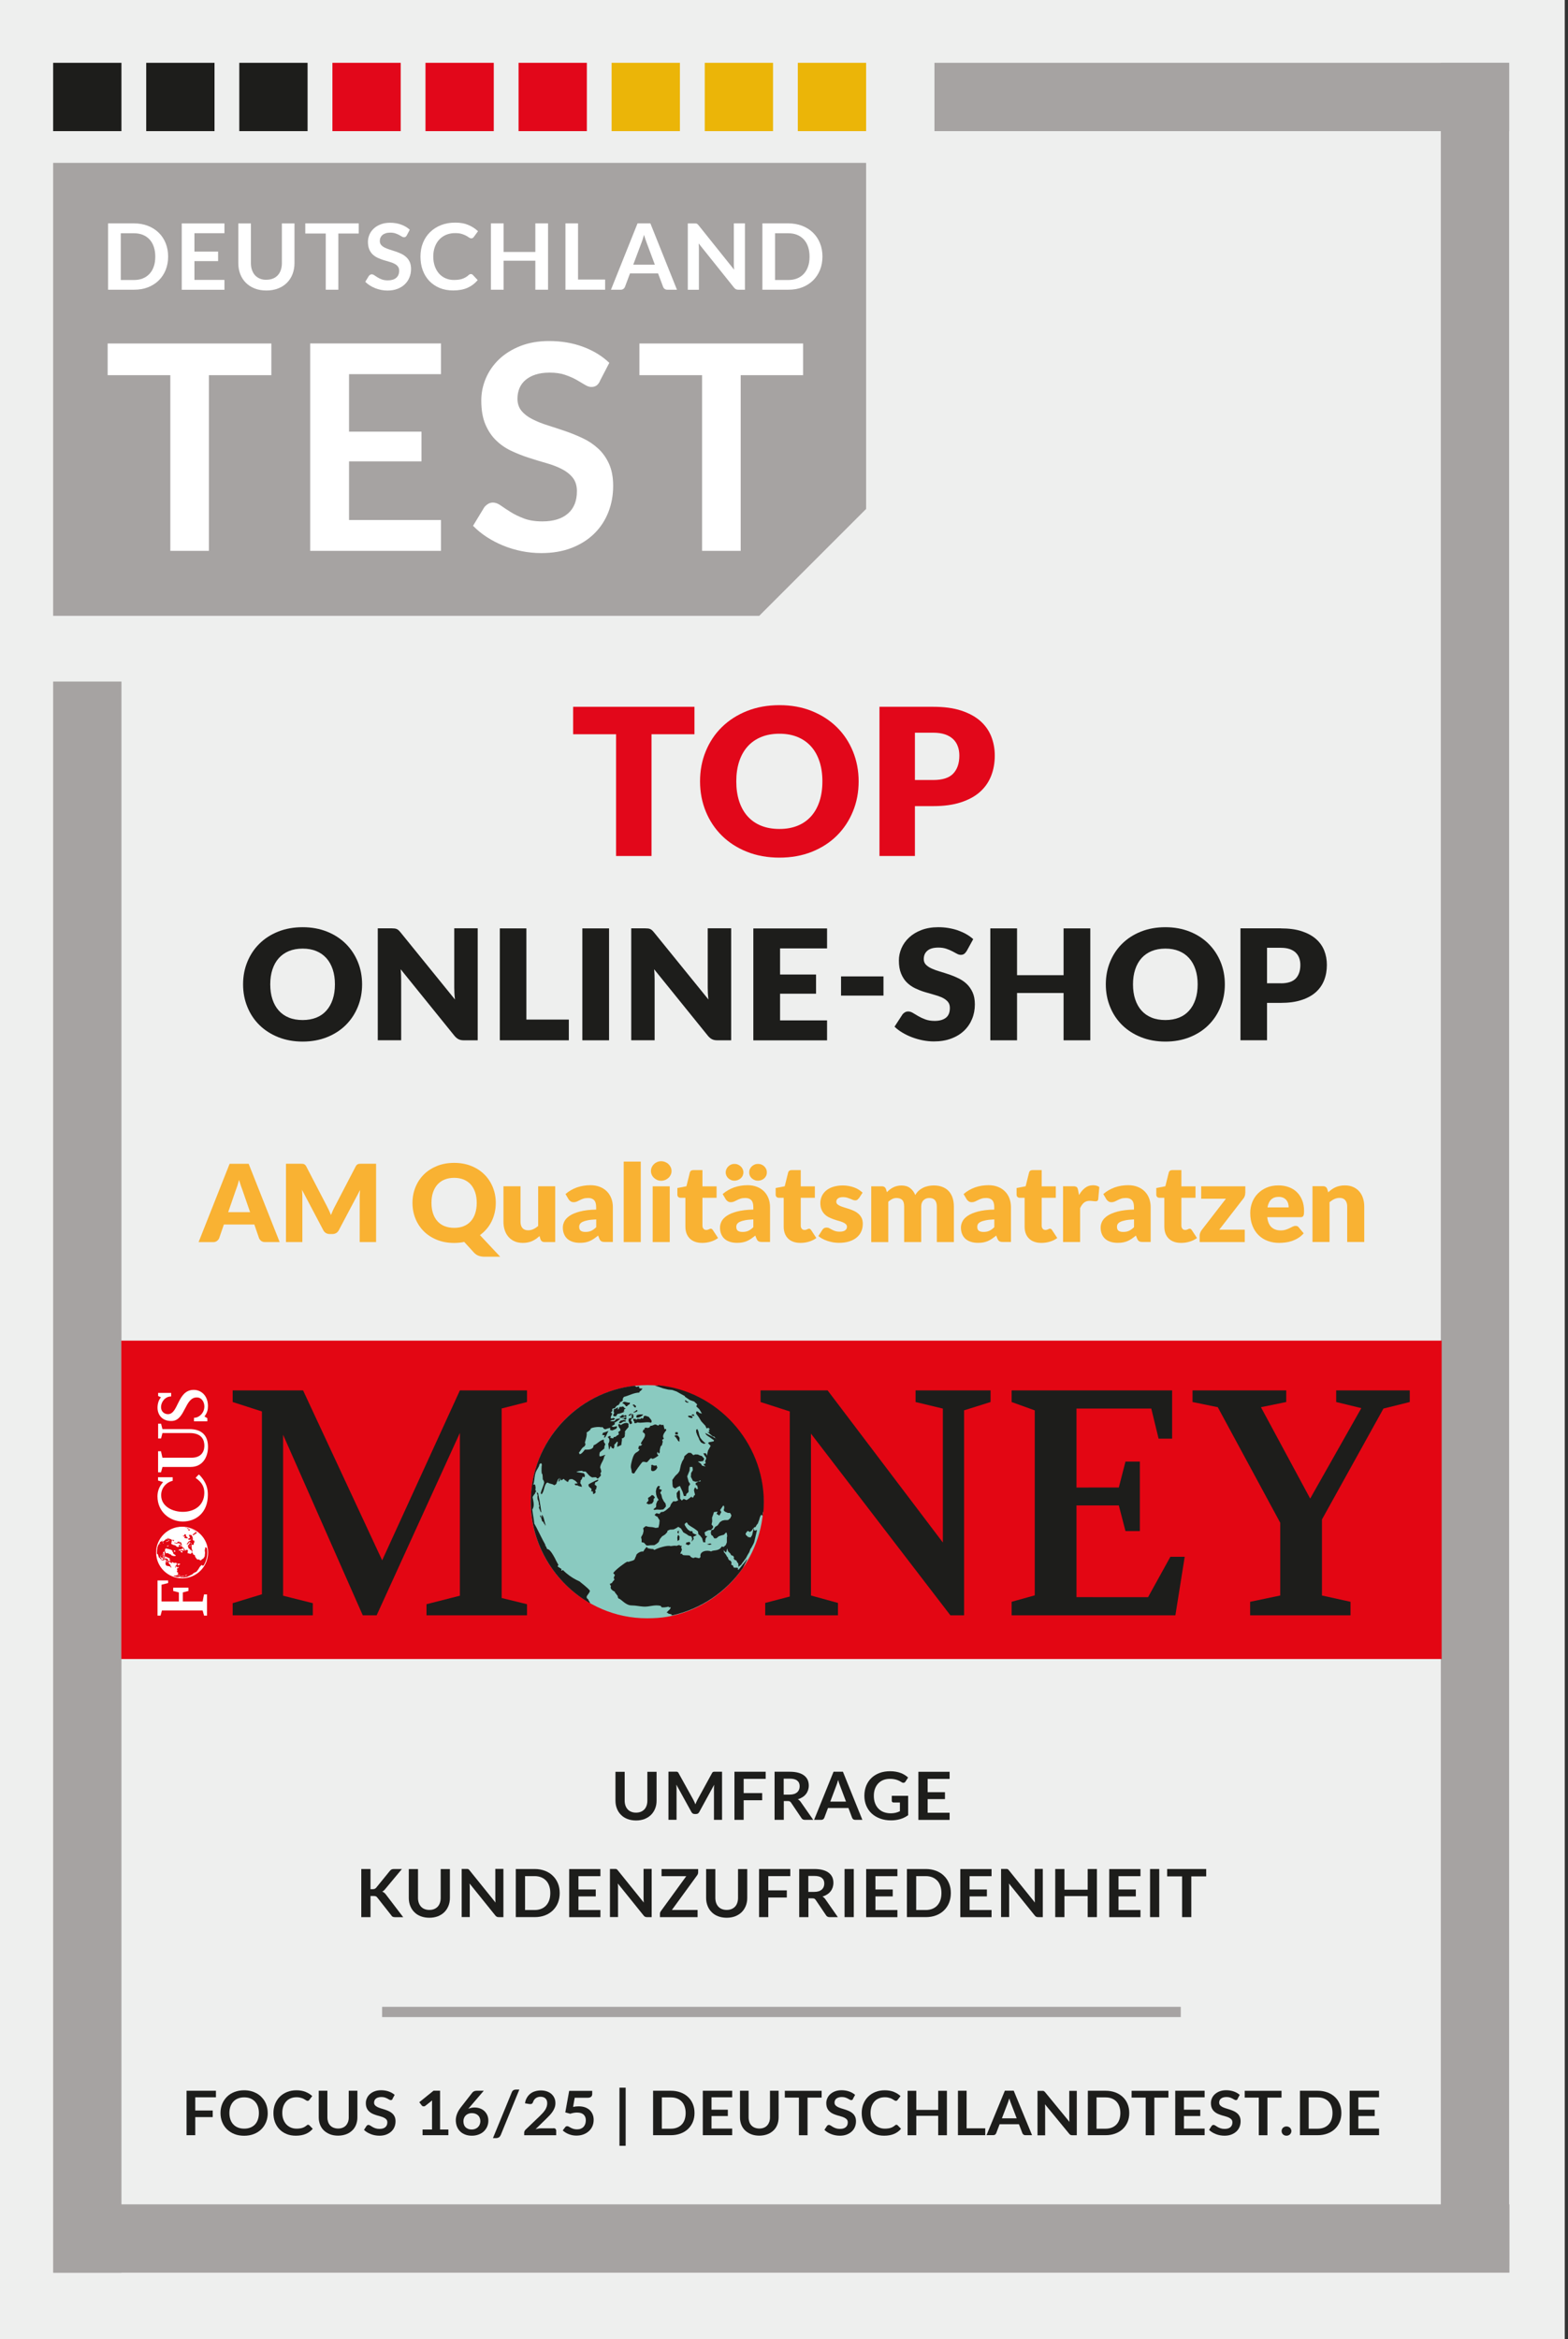 <svg xmlns="http://www.w3.org/2000/svg" xmlns:xlink="http://www.w3.org/1999/xlink" id="Ebene_1" viewBox="0 0 306.28 456.89"><rect x="0" y="0" width="306.28" height="456.89" fill="#333333" stroke="none"/><defs><clipPath id="clippath"><rect x="24.04" y="261.85" width="257.56" height="62.18" style="fill:none;"></rect></clipPath><clipPath id="clippath-1"><rect x="30.27" y="271.32" width="10.78" height="44.25" style="fill:none;"></rect></clipPath><clipPath id="clippath-2"><path d="M30.57,303.23c0,2.74,2.24,4.96,5,4.96s5-2.22,5-4.96-2.24-4.96-5-4.96-5,2.22-5,4.96" style="fill:none;"></path></clipPath><clipPath id="clippath-3"><rect x="30.27" y="271.32" width="10.78" height="44.25" style="fill:none;"></rect></clipPath></defs><rect x="-.36" y="-.08" width="306" height="457.06" style="fill:#eeefee;"></rect><rect x="28.56" y="12.27" width="13.34" height="13.34" style="fill:#1d1d1b;"></rect><polygon points="10.38 31.81 169.18 31.81 169.18 99.4 148.3 120.28 10.38 120.28 10.38 31.81" style="fill:#a6a3a2;"></polygon><rect x="46.74" y="12.27" width="13.34" height="13.34" style="fill:#1d1d1b;"></rect><rect x="64.93" y="12.27" width="13.34" height="13.34" style="fill:#e2071a;"></rect><rect x="83.11" y="12.27" width="13.34" height="13.34" style="fill:#e2071a;"></rect><rect x="101.29" y="12.27" width="13.34" height="13.34" style="fill:#e2071a;"></rect><rect x="119.47" y="12.27" width="13.34" height="13.34" style="fill:#ebb508;"></rect><rect x="137.66" y="12.27" width="13.34" height="13.34" style="fill:#ebb508;"></rect><rect x="155.84" y="12.27" width="13.34" height="13.34" style="fill:#ebb508;"></rect><path d="M53,67.09v6.19h-12.19v34.31h-7.54v-34.31h-12.24v-6.19h31.96Z" style="fill:#fff;"></path><path d="M86.14,67.09v5.99h-17.96v11.23h14.15v5.8h-14.15v11.46h17.96v6.02h-25.55v-40.51h25.55Z" style="fill:#fff;"></path><path d="M117.18,74.46c-.21.41-.44.7-.71.87-.27.17-.59.25-.97.25s-.79-.14-1.26-.43c-.47-.29-1.02-.61-1.65-.97-.63-.35-1.38-.68-2.23-.97-.85-.29-1.85-.43-3.01-.43-1.05,0-1.96.13-2.73.38-.77.25-1.43.6-1.96,1.05-.53.45-.93.98-1.19,1.61-.26.63-.39,1.31-.39,2.06,0,.95.27,1.75.8,2.38.53.64,1.24,1.18,2.12,1.62.88.45,1.88.85,3,1.2,1.12.36,2.27.73,3.43,1.13,1.17.4,2.31.87,3.43,1.4,1.12.53,2.12,1.2,3,2.02.88.81,1.58,1.81,2.11,2.98.53,1.18.8,2.6.8,4.29,0,1.83-.31,3.54-.94,5.14-.63,1.6-1.54,2.99-2.74,4.17-1.2,1.19-2.68,2.12-4.41,2.8-1.74.68-3.73,1.02-5.97,1.02-1.29,0-2.56-.13-3.81-.38s-2.45-.61-3.6-1.08c-1.15-.47-2.22-1.03-3.22-1.68-1-.65-1.89-1.38-2.68-2.19l2.19-3.61c.2-.26.45-.48.74-.66.29-.18.61-.27.97-.27.47,0,.97.19,1.51.57.54.38,1.18.81,1.92,1.27.74.47,1.61.89,2.61,1.27s2.2.57,3.6.57c2.15,0,3.81-.51,4.99-1.53,1.18-1.02,1.76-2.48,1.76-4.38,0-1.06-.27-1.93-.8-2.61-.53-.67-1.24-1.24-2.12-1.69-.88-.46-1.88-.84-3-1.16-1.12-.32-2.26-.66-3.42-1.04-1.16-.37-2.3-.82-3.42-1.34-1.12-.52-2.12-1.2-3-2.05-.88-.84-1.58-1.89-2.12-3.15-.53-1.26-.8-2.81-.8-4.66,0-1.48.29-2.91.88-4.31s1.45-2.64,2.58-3.73c1.13-1.08,2.52-1.95,4.16-2.6,1.64-.65,3.52-.98,5.63-.98,2.39,0,4.59.37,6.61,1.12,2.02.75,3.73,1.79,5.15,3.14l-1.85,3.56Z" style="fill:#fff;"></path><path d="M156.87,67.09v6.19h-12.19v34.31h-7.54v-34.31h-12.24v-6.19h31.96Z" style="fill:#fff;"></path><path d="M32.84,50.11c0,.95-.16,1.82-.48,2.62-.32.79-.78,1.48-1.36,2.05-.58.57-1.29,1.02-2.11,1.34s-1.73.47-2.73.47h-5.05v-12.96h5.05c1,0,1.91.16,2.73.48.82.32,1.53.77,2.11,1.34.59.57,1.04,1.25,1.36,2.05.32.79.48,1.67.48,2.62ZM30.33,50.11c0-.71-.1-1.35-.29-1.91-.19-.56-.47-1.04-.83-1.43-.36-.39-.8-.69-1.31-.9-.52-.21-1.1-.31-1.74-.31h-2.57v9.13h2.57c.65,0,1.23-.1,1.74-.31.51-.21.95-.51,1.31-.9.36-.39.64-.87.83-1.43.2-.56.29-1.2.29-1.91Z" style="fill:#fff;"></path><path d="M43.84,43.63v1.92h-5.86v3.59h4.62v1.86h-4.62v3.67h5.86v1.93h-8.34v-12.96h8.34Z" style="fill:#fff;"></path><path d="M52.03,54.64c.48,0,.9-.08,1.28-.23s.69-.37.95-.65c.26-.28.46-.62.59-1.02.14-.4.21-.85.21-1.34v-7.76h2.46v7.76c0,.77-.13,1.48-.38,2.14-.25.65-.62,1.22-1.09,1.69-.48.48-1.05.85-1.73,1.11-.68.27-1.44.4-2.29.4s-1.61-.13-2.29-.4-1.25-.64-1.72-1.11c-.47-.47-.84-1.04-1.09-1.69-.25-.65-.38-1.37-.38-2.14v-7.76h2.46v7.75c0,.5.07.94.21,1.34.14.4.33.74.59,1.03.26.28.57.5.95.66.37.16.8.23,1.28.23Z" style="fill:#fff;"></path><path d="M70.07,43.63v1.98h-3.98v10.98h-2.46v-10.98h-4v-1.98h10.43Z" style="fill:#fff;"></path><path d="M79.45,45.98c-.07.13-.14.22-.23.28-.09.05-.19.08-.32.08s-.26-.05-.41-.14c-.15-.09-.33-.2-.54-.31-.21-.11-.45-.22-.73-.31-.28-.09-.61-.14-.98-.14-.34,0-.64.04-.89.12-.25.08-.47.19-.64.34-.17.14-.3.32-.39.52-.09.2-.13.42-.13.66,0,.3.09.56.26.76.17.2.4.38.69.52.29.14.61.27.98.39.37.11.74.23,1.12.36s.75.28,1.12.45c.37.17.69.39.98.65.29.26.52.58.69.95.17.38.26.83.26,1.37,0,.59-.1,1.13-.31,1.65-.2.51-.5.96-.9,1.34-.39.38-.87.68-1.44.9-.57.22-1.22.33-1.95.33-.42,0-.83-.04-1.24-.12-.41-.08-.8-.2-1.18-.35s-.73-.33-1.05-.54c-.33-.21-.62-.44-.87-.7l.71-1.16c.07-.08.15-.15.24-.21.09-.06.2-.09.32-.09.15,0,.32.06.49.18.18.12.39.26.63.41s.52.29.85.41.72.18,1.17.18c.7,0,1.24-.16,1.63-.49s.58-.79.58-1.4c0-.34-.09-.62-.26-.83-.17-.22-.4-.4-.69-.54-.29-.15-.61-.27-.98-.37-.37-.1-.74-.21-1.12-.33-.38-.12-.75-.26-1.12-.43-.37-.17-.69-.39-.98-.65-.29-.27-.52-.61-.69-1.01-.17-.4-.26-.9-.26-1.49,0-.47.1-.93.29-1.38s.47-.85.84-1.19c.37-.35.82-.62,1.36-.83s1.15-.31,1.84-.31c.78,0,1.5.12,2.16.36s1.22.57,1.68,1l-.6,1.14Z" style="fill:#fff;"></path><path d="M91.99,53.53c.13,0,.25.05.35.15l.97,1.03c-.54.65-1.2,1.15-1.98,1.5-.78.35-1.72.52-2.82.52-.98,0-1.86-.16-2.65-.49-.78-.33-1.45-.79-2.01-1.37-.55-.59-.98-1.28-1.28-2.1-.3-.81-.44-1.7-.44-2.66s.16-1.87.49-2.68c.33-.81.79-1.51,1.39-2.09.6-.59,1.31-1.04,2.14-1.37.83-.33,1.75-.49,2.76-.49s1.84.15,2.57.46c.73.31,1.36.72,1.89,1.22l-.82,1.12c-.05.07-.11.13-.19.19s-.18.08-.32.08c-.14,0-.28-.05-.43-.16-.15-.11-.33-.22-.56-.35-.23-.13-.51-.24-.86-.35-.34-.11-.78-.16-1.31-.16-.62,0-1.19.11-1.71.32-.52.21-.97.52-1.34.91s-.67.87-.88,1.44c-.21.56-.32,1.2-.32,1.9s.11,1.38.32,1.95c.21.57.5,1.05.85,1.43s.78.69,1.27.89c.49.21,1.01.31,1.57.31.33,0,.64-.02.91-.05.27-.04.52-.09.75-.17.23-.08.44-.18.65-.3s.41-.27.61-.45c.06-.05.12-.1.19-.13.07-.03.14-.05.22-.05Z" style="fill:#fff;"></path><path d="M107.05,56.59h-2.48v-5.67h-6.2v5.67h-2.48v-12.96h2.48v5.58h6.2v-5.58h2.48v12.96Z" style="fill:#fff;"></path><path d="M112.91,54.6h5.29v1.99h-7.75v-12.96h2.46v10.97Z" style="fill:#fff;"></path><path d="M132.26,56.59h-1.9c-.21,0-.39-.05-.53-.16-.14-.1-.24-.23-.3-.39l-.99-2.64h-5.48l-.99,2.64c-.05.14-.14.26-.29.38-.14.11-.32.17-.53.17h-1.91l5.19-12.96h2.51l5.19,12.96ZM123.7,51.69h4.21l-1.61-4.31c-.07-.19-.15-.42-.24-.68-.09-.26-.18-.54-.26-.85-.09.3-.17.59-.25.85-.08.26-.16.49-.24.69l-1.61,4.29Z" style="fill:#fff;"></path><path d="M135.91,43.64c.07,0,.14.03.2.05.06.03.11.07.17.12s.12.12.18.2l6.94,8.67c-.02-.21-.04-.41-.05-.61,0-.2-.01-.39-.01-.56v-7.88h2.17v12.96h-1.27c-.19,0-.36-.03-.48-.09-.13-.06-.25-.17-.38-.32l-6.91-8.63c.02.19.03.38.04.57,0,.19.01.36.01.52v7.96h-2.17v-12.96h1.29c.11,0,.2,0,.27.01Z" style="fill:#fff;"></path><path d="M160.65,50.11c0,.95-.16,1.82-.48,2.62-.32.79-.78,1.48-1.36,2.05-.59.57-1.29,1.02-2.11,1.34-.82.32-1.73.47-2.73.47h-5.05v-12.96h5.05c1,0,1.91.16,2.73.48.82.32,1.53.77,2.11,1.34.58.57,1.04,1.25,1.36,2.05.32.79.48,1.67.48,2.62ZM158.13,50.11c0-.71-.1-1.35-.29-1.91-.19-.56-.47-1.04-.83-1.43-.36-.39-.8-.69-1.31-.9-.51-.21-1.1-.31-1.74-.31h-2.57v9.13h2.57c.65,0,1.23-.1,1.74-.31.52-.21.95-.51,1.31-.9.36-.39.64-.87.83-1.43.2-.56.29-1.2.29-1.91Z" style="fill:#fff;"></path><path d="M38.14,409.65v2.57h3.41v1.29h-3.41v3.53h-1.7v-8.68h5.74v1.28h-4.04Z" style="fill:#1d1d1b;"></path><path d="M52.3,412.71c0,.64-.11,1.22-.33,1.77-.22.54-.53,1.01-.94,1.41-.4.4-.89.71-1.46.93-.57.22-1.2.33-1.89.33s-1.32-.11-1.88-.33c-.57-.22-1.05-.53-1.46-.93-.41-.4-.72-.87-.94-1.41-.22-.54-.33-1.13-.33-1.77s.11-1.22.33-1.77c.22-.54.54-1.01.94-1.41.4-.4.89-.71,1.46-.93.57-.22,1.2-.33,1.88-.33.46,0,.9.05,1.3.15.41.1.78.25,1.12.43.34.19.65.41.92.68.27.27.5.56.69.89.19.33.33.68.43,1.07s.15.79.15,1.21ZM50.57,412.71c0-.48-.07-.9-.2-1.28-.13-.38-.33-.7-.57-.96-.25-.26-.55-.47-.9-.61-.35-.14-.75-.21-1.2-.21s-.85.07-1.2.21c-.35.14-.66.34-.91.61-.25.26-.44.58-.58.96-.13.38-.2.8-.2,1.28s.07.9.2,1.28c.13.38.33.7.58.96.25.26.55.46.91.6.35.14.75.21,1.2.21s.84-.07,1.2-.21c.35-.14.66-.34.9-.6.25-.26.44-.58.57-.96.13-.38.2-.81.2-1.28Z" style="fill:#1d1d1b;"></path><path d="M60.17,415c.09,0,.17.03.25.1l.67.69c-.37.44-.82.77-1.36,1-.54.23-1.19.35-1.94.35-.68,0-1.28-.11-1.82-.33-.54-.22-1-.53-1.38-.92-.38-.39-.67-.86-.88-1.4-.2-.54-.3-1.14-.3-1.78s.11-1.25.33-1.79c.22-.54.53-1.01.92-1.4.4-.39.87-.7,1.42-.92.55-.22,1.16-.33,1.83-.33s1.25.1,1.77.31.95.48,1.31.82l-.57.75s-.08.09-.13.13c-.05.04-.12.05-.22.05-.06,0-.13-.02-.19-.05-.07-.03-.14-.08-.22-.13-.08-.05-.17-.11-.28-.17-.1-.06-.23-.12-.37-.17s-.3-.09-.48-.13-.39-.05-.63-.05c-.41,0-.78.07-1.12.21-.34.14-.63.34-.87.6-.24.26-.43.58-.57.96-.13.38-.2.81-.2,1.29s.07.92.22,1.3c.15.38.34.7.59.96.25.26.54.46.88.6.34.14.7.21,1.08.21.23,0,.44-.01.63-.04.19-.02.36-.06.52-.11.16-.05.31-.12.45-.2s.28-.18.42-.3c.04-.04.09-.07.13-.09.05-.02.09-.03.14-.03Z" style="fill:#1d1d1b;"></path><path d="M66.04,415.74c.33,0,.62-.05.88-.16.26-.1.48-.25.65-.44.18-.19.31-.42.41-.68.09-.27.14-.57.14-.9v-5.2h1.69v5.2c0,.52-.09.99-.26,1.43-.17.44-.42.82-.75,1.13s-.72.57-1.19.74-.99.27-1.57.27-1.12-.09-1.58-.27-.86-.43-1.19-.74-.58-.7-.75-1.13c-.17-.44-.26-.92-.26-1.43v-5.2h1.69v5.19c0,.33.05.63.14.9s.23.5.41.69c.18.19.4.34.66.44.26.1.55.16.88.16Z" style="fill:#1d1d1b;"></path><path d="M76.7,409.95c-.05.08-.1.14-.16.18s-.13.06-.21.06-.18-.03-.29-.09c-.1-.06-.23-.13-.37-.21s-.31-.14-.5-.21c-.19-.06-.42-.09-.68-.09-.24,0-.44.03-.62.08-.18.05-.32.13-.44.22-.12.1-.21.21-.27.35-.06.13-.09.28-.09.44,0,.2.06.37.18.51.12.14.28.25.47.35.2.1.42.18.67.26.25.08.51.16.77.24s.52.19.77.3.48.26.67.43c.2.17.36.39.48.64.12.25.18.56.18.92,0,.39-.07.76-.21,1.1s-.35.64-.62.89c-.27.25-.6.45-.99.6-.39.15-.84.22-1.34.22-.29,0-.58-.03-.86-.08-.28-.05-.55-.13-.81-.23-.26-.1-.5-.22-.73-.36-.23-.14-.43-.3-.6-.47l.5-.77c.04-.06.1-.1.16-.14.07-.04.14-.06.21-.06.1,0,.22.04.34.12.12.08.27.17.43.27.17.1.36.19.59.27s.49.12.81.12c.48,0,.86-.11,1.12-.33s.4-.53.4-.94c0-.23-.06-.41-.18-.56-.12-.14-.28-.26-.48-.36-.2-.1-.42-.18-.67-.25-.25-.07-.51-.14-.77-.22-.26-.08-.52-.18-.77-.29s-.48-.26-.67-.44c-.2-.18-.36-.4-.48-.67-.12-.27-.18-.6-.18-1,0-.32.07-.62.2-.92.13-.3.32-.57.58-.8s.56-.42.93-.56c.37-.14.79-.21,1.27-.21.54,0,1.03.08,1.49.24.45.16.84.38,1.16.67l-.42.76Z" style="fill:#1d1d1b;"></path><path d="M87.58,415.93v1.11h-5.04v-1.11h1.85v-5.06c0-.2,0-.41.02-.62l-1.31,1.04c-.08.06-.15.09-.22.11-.07.01-.14.01-.21,0-.06-.01-.12-.03-.17-.06-.05-.03-.09-.06-.11-.1l-.49-.64,2.78-2.25h1.28v7.58h1.64Z" style="fill:#1d1d1b;"></path><path d="M91.78,411.52l-.31.37c.18-.08.37-.15.57-.19.2-.05.42-.07.66-.07.34,0,.68.05,1,.16.33.11.61.27.86.49.25.22.45.49.6.81s.23.7.23,1.13c0,.4-.08.78-.23,1.14-.16.35-.37.66-.65.93s-.62.47-1.02.62c-.4.15-.83.23-1.31.23s-.92-.07-1.31-.22c-.39-.15-.72-.35-.99-.62-.27-.27-.48-.59-.63-.96-.14-.37-.22-.79-.22-1.25,0-.41.09-.83.26-1.26.17-.43.44-.88.81-1.34l2.17-2.78c.08-.1.19-.18.33-.25.15-.07.31-.1.5-.1h1.39l-2.7,3.15ZM92.13,415.93c.25,0,.48-.04.68-.12s.39-.19.54-.34c.15-.14.27-.31.35-.51s.13-.41.13-.63c0-.25-.04-.47-.12-.67-.08-.2-.19-.37-.34-.5-.15-.14-.32-.24-.53-.32-.21-.07-.43-.11-.68-.11s-.47.04-.67.12c-.2.08-.37.19-.52.33-.14.14-.25.31-.33.5-.08.19-.12.4-.12.63,0,.24.04.46.1.66.07.2.17.37.31.51.14.14.31.25.51.33.2.08.43.12.7.12Z" style="fill:#1d1d1b;"></path><path d="M97.77,417.06c-.07.18-.19.32-.34.41-.16.09-.32.14-.48.14h-.66l3.68-8.96c.07-.17.17-.3.31-.39s.3-.13.49-.13h.67l-3.65,8.93Z" style="fill:#1d1d1b;"></path><path d="M108.09,415.67c.17,0,.3.04.4.13s.15.21.15.36v.89h-6.25v-.49c0-.1.02-.21.07-.31.04-.11.11-.21.21-.3l2.76-2.64c.23-.22.44-.44.62-.64s.33-.41.46-.61c.12-.2.21-.4.28-.61.06-.21.1-.42.1-.65,0-.21-.03-.39-.09-.55-.06-.16-.15-.29-.27-.4-.12-.11-.25-.19-.42-.24-.16-.05-.34-.08-.54-.08-.18,0-.36.03-.51.08s-.3.12-.42.21-.22.2-.31.32-.15.25-.19.4c-.07.18-.16.31-.28.37-.11.06-.28.07-.49.04l-.82-.14c.06-.42.18-.78.37-1.09.18-.31.41-.58.68-.79.27-.21.58-.37.93-.47.35-.11.73-.16,1.13-.16s.8.06,1.15.18.65.29.89.5c.25.22.44.48.58.78.14.3.21.64.21,1.01,0,.32-.05.62-.15.89-.1.27-.23.53-.4.78s-.36.49-.58.72c-.22.23-.46.47-.7.71l-2.05,2c.2-.06.39-.1.59-.13s.38-.04.56-.04h2.34Z" style="fill:#1d1d1b;"></path><path d="M111.9,411.52c.2-.04.39-.07.58-.09.18-.02.36-.03.54-.03.48,0,.9.07,1.27.2.37.14.67.32.92.56.25.24.43.52.56.84.13.32.19.67.19,1.04,0,.46-.08.88-.25,1.26-.17.38-.41.7-.71.97-.3.27-.66.48-1.07.63-.41.15-.86.22-1.35.22-.29,0-.56-.03-.81-.08-.26-.06-.5-.13-.72-.22s-.43-.2-.62-.32c-.19-.12-.36-.25-.51-.39l.48-.63c.1-.14.23-.2.4-.2.11,0,.21.03.32.1.11.06.23.13.38.21s.31.15.5.21c.19.06.42.1.69.1.29,0,.54-.04.76-.13.22-.09.4-.21.54-.37.15-.16.25-.35.33-.56.07-.22.11-.46.11-.71,0-.47-.14-.84-.43-1.11-.29-.27-.71-.4-1.28-.4-.43,0-.88.08-1.33.23l-.97-.26.76-4.21h4.5v.63c0,.21-.07.38-.21.52-.14.13-.37.2-.71.2h-2.5l-.32,1.81Z" style="fill:#1d1d1b;"></path><path d="M121,407.76h1.21v11.35h-1.21v-11.35Z" style="fill:#1d1d1b;"></path><path d="M135.66,412.71c0,.64-.11,1.22-.33,1.75s-.54.99-.94,1.37-.89.68-1.46.89c-.57.21-1.2.32-1.89.32h-3.47v-8.68h3.47c.69,0,1.32.11,1.89.32.57.21,1.05.51,1.46.89s.72.84.94,1.37.33,1.12.33,1.75ZM133.93,412.71c0-.48-.07-.9-.2-1.28-.13-.38-.32-.7-.57-.96-.25-.26-.55-.46-.91-.6-.35-.14-.75-.21-1.2-.21h-1.77v6.11h1.77c.44,0,.84-.07,1.2-.21.35-.14.66-.34.91-.6.25-.26.44-.58.57-.96.13-.38.2-.81.2-1.28Z" style="fill:#1d1d1b;"></path><path d="M138.98,409.65v2.41h3.19v1.24h-3.19v2.45h4.04v1.29h-5.74v-8.68h5.74v1.28h-4.04Z" style="fill:#1d1d1b;"></path><path d="M148.32,415.74c.33,0,.62-.05.88-.16.26-.1.48-.25.65-.44.18-.19.31-.42.41-.68.09-.27.14-.57.14-.9v-5.2h1.69v5.2c0,.52-.09.99-.26,1.43-.17.44-.42.82-.75,1.13s-.72.57-1.19.74-.99.27-1.57.27-1.12-.09-1.58-.27-.86-.43-1.19-.74-.58-.7-.75-1.13c-.17-.44-.26-.92-.26-1.43v-5.2h1.69v5.19c0,.33.05.63.14.9s.23.5.41.69c.18.19.4.34.66.44.26.1.55.16.88.16Z" style="fill:#1d1d1b;"></path><path d="M160.49,409.7h-2.75v7.35h-1.69v-7.35h-2.75v-1.33h7.19v1.33Z" style="fill:#1d1d1b;"></path><path d="M166.64,409.95c-.05.08-.1.14-.16.18s-.13.06-.21.06-.18-.03-.29-.09c-.1-.06-.23-.13-.37-.21s-.31-.14-.5-.21c-.19-.06-.42-.09-.68-.09-.24,0-.44.03-.62.08-.18.05-.32.13-.44.22-.12.1-.21.21-.27.35-.06.13-.09.28-.09.44,0,.2.06.37.18.51.12.14.28.25.47.35.2.1.42.18.67.26.25.08.51.16.77.24s.52.19.77.3.48.26.67.43c.2.17.36.39.48.64.12.25.18.56.18.92,0,.39-.07.76-.21,1.1s-.35.64-.62.89c-.27.25-.6.45-.99.6-.39.15-.84.22-1.34.22-.29,0-.58-.03-.86-.08-.28-.05-.55-.13-.81-.23-.26-.1-.5-.22-.73-.36-.23-.14-.43-.3-.6-.47l.5-.77c.04-.06.1-.1.16-.14.07-.04.14-.06.21-.06.1,0,.22.04.34.12.12.08.27.17.43.27.17.1.36.19.59.27s.49.12.81.12c.48,0,.86-.11,1.12-.33s.4-.53.4-.94c0-.23-.06-.41-.18-.56-.12-.14-.28-.26-.48-.36-.2-.1-.42-.18-.67-.25-.25-.07-.51-.14-.77-.22-.26-.08-.52-.18-.77-.29s-.48-.26-.67-.44c-.2-.18-.36-.4-.48-.67-.12-.27-.18-.6-.18-1,0-.32.07-.62.2-.92.13-.3.32-.57.58-.8s.56-.42.93-.56c.37-.14.79-.21,1.27-.21.54,0,1.03.08,1.49.24.45.16.84.38,1.16.67l-.42.76Z" style="fill:#1d1d1b;"></path><path d="M175.08,415c.09,0,.17.03.25.1l.67.69c-.37.44-.82.77-1.36,1-.54.23-1.19.35-1.94.35-.68,0-1.28-.11-1.82-.33-.54-.22-1-.53-1.38-.92-.38-.39-.67-.86-.88-1.4-.2-.54-.3-1.14-.3-1.78s.11-1.25.33-1.79c.22-.54.53-1.01.92-1.4.4-.39.87-.7,1.42-.92.55-.22,1.16-.33,1.83-.33s1.25.1,1.77.31.95.48,1.31.82l-.57.75s-.08.09-.13.13c-.05.04-.12.05-.22.05-.06,0-.13-.02-.19-.05-.07-.03-.14-.08-.22-.13-.08-.05-.17-.11-.28-.17-.1-.06-.23-.12-.37-.17s-.3-.09-.48-.13-.39-.05-.63-.05c-.41,0-.78.07-1.12.21-.34.14-.63.34-.87.6-.24.26-.43.58-.57.96-.13.38-.2.81-.2,1.29s.07.92.22,1.3c.15.38.34.7.59.96.25.26.54.46.88.6.34.14.7.21,1.08.21.23,0,.44-.01.63-.04.19-.02.36-.06.52-.11.16-.05.31-.12.45-.2s.28-.18.42-.3c.04-.04.09-.07.13-.09.05-.02.09-.03.14-.03Z" style="fill:#1d1d1b;"></path><path d="M184.96,408.37v8.68h-1.7v-3.79h-4.28v3.79h-1.7v-8.68h1.7v3.73h4.28v-3.73h1.7Z" style="fill:#1d1d1b;"></path><path d="M192.45,415.71v1.33h-5.33v-8.68h1.69v7.34h3.64Z" style="fill:#1d1d1b;"></path><path d="M201.59,417.04h-1.31c-.15,0-.27-.04-.36-.11-.09-.07-.16-.16-.21-.26l-.68-1.77h-3.77l-.68,1.77c-.03.09-.1.18-.2.25-.1.08-.22.11-.36.11h-1.32l3.58-8.68h1.73l3.58,8.68ZM198.6,413.77l-1.11-2.89c-.05-.13-.11-.28-.17-.46s-.12-.37-.18-.57c-.05.2-.11.4-.17.57-.06.18-.12.33-.17.46l-1.1,2.87h2.9Z" style="fill:#1d1d1b;"></path><path d="M210.33,408.37v8.68h-.87c-.13,0-.25-.02-.34-.06-.09-.04-.18-.11-.26-.21l-4.75-5.78c.03.26.04.51.04.73v5.33h-1.49v-8.68h.89c.07,0,.13,0,.19,0s.1.02.14.04c.04.02.08.04.12.08s.08.08.13.13l4.77,5.81c-.01-.14-.02-.28-.03-.41,0-.14-.01-.26-.01-.38v-5.27h1.49Z" style="fill:#1d1d1b;"></path><path d="M220.58,412.71c0,.64-.11,1.22-.33,1.75s-.54.99-.94,1.37-.89.68-1.46.89c-.57.21-1.2.32-1.89.32h-3.47v-8.68h3.47c.69,0,1.32.11,1.89.32.57.21,1.05.51,1.46.89s.72.84.94,1.37.33,1.12.33,1.75ZM218.84,412.71c0-.48-.07-.9-.2-1.28-.13-.38-.32-.7-.57-.96-.25-.26-.55-.46-.91-.6-.35-.14-.75-.21-1.2-.21h-1.77v6.11h1.77c.44,0,.84-.07,1.2-.21.35-.14.66-.34.91-.6.25-.26.44-.58.57-.96.13-.38.2-.81.2-1.28Z" style="fill:#1d1d1b;"></path><path d="M228.23,409.7h-2.75v7.35h-1.69v-7.35h-2.75v-1.33h7.19v1.33Z" style="fill:#1d1d1b;"></path><path d="M231.26,409.65v2.41h3.19v1.24h-3.19v2.45h4.04v1.29h-5.74v-8.68h5.74v1.28h-4.04Z" style="fill:#1d1d1b;"></path><path d="M241.77,409.95c-.05.08-.1.14-.16.18s-.13.06-.21.06-.18-.03-.29-.09c-.1-.06-.23-.13-.37-.21s-.31-.14-.5-.21c-.19-.06-.42-.09-.68-.09-.24,0-.44.03-.62.08-.18.05-.32.13-.44.22-.12.1-.21.21-.27.35-.06.13-.09.28-.09.44,0,.2.06.37.18.51.12.14.28.25.47.35.2.1.42.18.67.26.25.08.51.16.77.24s.52.19.77.3.48.26.67.43c.2.17.36.39.48.64.12.25.18.56.18.92,0,.39-.07.76-.21,1.1s-.35.64-.62.89c-.27.25-.6.45-.99.6-.39.15-.84.22-1.34.22-.29,0-.58-.03-.86-.08-.28-.05-.55-.13-.81-.23-.26-.1-.5-.22-.73-.36-.23-.14-.43-.3-.6-.47l.5-.77c.04-.06.1-.1.16-.14.07-.04.14-.06.21-.06.1,0,.22.04.34.12.12.08.27.17.43.27.17.1.36.19.59.27s.49.12.81.12c.48,0,.86-.11,1.12-.33s.4-.53.4-.94c0-.23-.06-.41-.18-.56-.12-.14-.28-.26-.48-.36-.2-.1-.42-.18-.67-.25-.25-.07-.51-.14-.77-.22-.26-.08-.52-.18-.77-.29s-.48-.26-.67-.44c-.2-.18-.36-.4-.48-.67-.12-.27-.18-.6-.18-1,0-.32.07-.62.2-.92.13-.3.32-.57.58-.8s.56-.42.93-.56c.37-.14.79-.21,1.27-.21.54,0,1.03.08,1.49.24.45.16.84.38,1.16.67l-.42.76Z" style="fill:#1d1d1b;"></path><path d="M250.32,409.7h-2.75v7.35h-1.69v-7.35h-2.75v-1.33h7.19v1.33Z" style="fill:#1d1d1b;"></path><path d="M250.34,416.23c0-.12.02-.24.07-.35.05-.11.11-.21.2-.29s.18-.14.3-.19c.12-.05.24-.07.38-.07s.26.02.38.07c.12.05.22.11.3.19.09.08.15.18.2.29.05.11.08.23.08.35s-.03.25-.08.36c-.05.11-.12.21-.2.29-.09.08-.19.14-.3.19s-.24.07-.38.07-.26-.02-.38-.07c-.12-.05-.22-.11-.3-.19s-.15-.17-.2-.29c-.05-.11-.07-.23-.07-.36Z" style="fill:#1d1d1b;"></path><path d="M262.01,412.71c0,.64-.11,1.22-.33,1.75s-.54.99-.94,1.37-.89.68-1.46.89c-.57.21-1.2.32-1.89.32h-3.47v-8.68h3.47c.69,0,1.32.11,1.89.32.57.21,1.05.51,1.46.89s.72.84.94,1.37.33,1.12.33,1.75ZM260.28,412.71c0-.48-.07-.9-.2-1.28-.13-.38-.32-.7-.57-.96-.25-.26-.55-.46-.91-.6-.35-.14-.75-.21-1.2-.21h-1.77v6.11h1.77c.44,0,.84-.07,1.2-.21.35-.14.66-.34.91-.6.25-.26.44-.58.57-.96.13-.38.2-.81.2-1.28Z" style="fill:#1d1d1b;"></path><path d="M265.33,409.65v2.41h3.19v1.24h-3.19v2.45h4.04v1.29h-5.74v-8.68h5.74v1.28h-4.04Z" style="fill:#1d1d1b;"></path><path d="M124.25,354.04c.35,0,.66-.06.93-.17.27-.11.5-.27.69-.47.19-.2.33-.45.43-.74.1-.29.15-.62.15-.97v-5.63h1.8v5.63c0,.56-.09,1.08-.28,1.55-.19.47-.45.88-.8,1.23s-.77.61-1.26.81c-.5.19-1.05.29-1.67.29s-1.18-.1-1.68-.29c-.5-.19-.92-.46-1.26-.81-.35-.34-.61-.75-.8-1.23s-.28-.99-.28-1.55v-5.63h1.8v5.62c0,.36.05.68.15.97.1.29.25.54.43.74.19.21.42.37.7.48.27.11.58.17.93.17Z" style="fill:#1d1d1b;"></path><path d="M141.04,346.05v9.4h-1.58v-6.07c0-.24.01-.5.04-.79l-2.92,5.34c-.14.26-.35.38-.63.38h-.25c-.29,0-.5-.13-.64-.38l-2.95-5.36c.01.14.02.28.03.42s.01.27.01.38v6.07h-1.58v-9.4h1.36c.08,0,.15,0,.21,0,.06,0,.11.02.16.03.05.02.09.05.13.08s.07.09.11.16l2.89,5.22c.08.14.15.28.21.43.06.15.13.3.19.46.06-.16.13-.32.19-.46.07-.15.14-.29.21-.43l2.85-5.21c.04-.07.07-.12.11-.16s.08-.07.13-.08c.05-.02.1-.03.16-.03.06,0,.13,0,.21,0h1.36Z" style="fill:#1d1d1b;"></path><path d="M145.26,347.44v2.78h3.62v1.4h-3.62v3.83h-1.8v-9.4h6.1v1.39h-4.29Z" style="fill:#1d1d1b;"></path><path d="M158.84,355.45h-1.62c-.31,0-.53-.12-.67-.35l-2.03-3.01c-.08-.11-.16-.19-.25-.24-.09-.05-.23-.07-.4-.07h-.77v3.67h-1.8v-9.4h2.95c.66,0,1.22.07,1.69.2.47.13.86.32,1.16.56s.52.52.67.85c.14.33.21.7.21,1.09,0,.32-.05.62-.14.9-.1.28-.23.54-.42.77-.18.23-.4.43-.67.6-.27.17-.57.31-.91.41.12.06.22.14.32.23.1.09.19.19.27.32l2.42,3.47ZM154.21,350.52c.34,0,.63-.04.89-.12.25-.08.46-.2.62-.34.16-.15.28-.32.36-.52s.12-.42.12-.66c0-.48-.16-.84-.49-1.1-.32-.26-.82-.38-1.48-.38h-1.15v3.12h1.12Z" style="fill:#1d1d1b;"></path><path d="M168.44,355.45h-1.39c-.16,0-.28-.04-.38-.11-.1-.08-.17-.17-.22-.28l-.72-1.92h-4l-.72,1.92c-.04.1-.11.19-.21.27-.1.08-.23.12-.38.12h-1.4l3.8-9.4h1.83l3.8,9.4ZM165.26,351.9l-1.18-3.13c-.06-.14-.12-.3-.18-.49-.06-.19-.12-.4-.19-.62-.06.22-.12.43-.18.62-.06.19-.12.36-.18.5l-1.17,3.11h3.08Z" style="fill:#1d1d1b;"></path><path d="M177.39,350.74v3.8c-.49.35-1.01.61-1.57.77-.55.16-1.15.24-1.78.24-.79,0-1.5-.12-2.14-.36-.64-.24-1.19-.57-1.64-.99s-.8-.93-1.05-1.52c-.25-.59-.37-1.23-.37-1.93s.12-1.35.35-1.94c.24-.59.57-1.1,1.01-1.52.43-.42.96-.75,1.58-.99.62-.23,1.32-.35,2.09-.35.39,0,.76.03,1.1.09.34.06.66.14.95.25.29.11.56.24.8.39.24.15.46.32.66.5l-.51.79c-.08.13-.18.2-.31.23-.13.03-.27,0-.42-.09-.15-.08-.29-.17-.44-.25-.15-.08-.31-.15-.49-.21s-.38-.11-.61-.15c-.22-.04-.48-.06-.78-.06-.48,0-.91.08-1.29.23s-.71.38-.99.67c-.27.29-.48.64-.63,1.05-.15.41-.22.86-.22,1.37,0,.54.08,1.02.24,1.44s.38.78.67,1.07c.29.29.63.52,1.04.67.41.15.86.23,1.36.23.36,0,.67-.04.96-.11.28-.07.55-.17.82-.3v-1.7h-1.22c-.12,0-.21-.03-.27-.09-.06-.06-.1-.14-.1-.23v-.99h3.21Z" style="fill:#1d1d1b;"></path><path d="M181.2,347.44v2.61h3.38v1.35h-3.38v2.66h4.29v1.4h-6.1v-9.4h6.1v1.39h-4.29Z" style="fill:#1d1d1b;"></path><path d="M72.35,368.99h.42c.17,0,.31-.02.42-.07s.21-.12.29-.22l2.67-3.28c.11-.14.23-.24.35-.29.12-.05.28-.08.46-.08h1.55l-3.26,3.91c-.19.24-.39.41-.59.51.15.05.28.12.4.22.12.09.23.22.34.37l3.36,4.4h-1.58c-.21,0-.37-.03-.48-.09-.11-.06-.19-.14-.26-.26l-2.73-3.47c-.08-.12-.18-.2-.29-.25s-.27-.07-.48-.07h-.57v4.13h-1.8v-9.4h1.8v3.94Z" style="fill:#1d1d1b;"></path><path d="M83.88,373.04c.35,0,.66-.06.93-.17.27-.11.5-.27.69-.47.19-.2.33-.45.43-.74.1-.29.15-.62.15-.97v-5.63h1.8v5.63c0,.56-.09,1.08-.28,1.55-.19.47-.45.88-.8,1.23s-.77.61-1.26.81c-.5.19-1.05.29-1.67.29s-1.18-.1-1.68-.29c-.5-.19-.92-.46-1.26-.81-.35-.34-.61-.75-.8-1.23s-.28-.99-.28-1.55v-5.63h1.8v5.62c0,.36.05.68.15.97.1.29.25.54.43.74.19.21.42.37.7.48.27.11.58.17.93.17Z" style="fill:#1d1d1b;"></path><path d="M98.33,365.05v9.4h-.92c-.14,0-.26-.02-.36-.07-.1-.04-.19-.12-.28-.23l-5.05-6.27c.03.29.04.55.04.79v5.77h-1.58v-9.4h.94c.08,0,.14,0,.2,0,.06,0,.1.02.15.04.04.02.08.05.12.08.04.04.08.09.13.15l5.07,6.29c-.01-.15-.02-.3-.03-.45,0-.15-.01-.28-.01-.41v-5.71h1.58Z" style="fill:#1d1d1b;"></path><path d="M109.33,369.75c0,.69-.12,1.32-.35,1.9s-.57,1.07-1,1.49c-.43.42-.94.74-1.54.97s-1.27.34-2.01.34h-3.68v-9.4h3.68c.74,0,1.4.12,2.01.35.6.23,1.12.55,1.54.97.43.41.76.91,1,1.49s.35,1.21.35,1.9ZM107.49,369.75c0-.52-.07-.98-.21-1.39-.14-.41-.34-.76-.61-1.04-.27-.28-.59-.5-.96-.65-.38-.15-.8-.23-1.27-.23h-1.88v6.62h1.88c.47,0,.9-.08,1.27-.23.38-.15.7-.37.96-.65.26-.28.47-.63.61-1.04.14-.41.21-.87.21-1.39Z" style="fill:#1d1d1b;"></path><path d="M112.99,366.44v2.61h3.38v1.35h-3.38v2.66h4.29v1.4h-6.1v-9.4h6.1v1.39h-4.29Z" style="fill:#1d1d1b;"></path><path d="M127.29,365.05v9.4h-.92c-.14,0-.26-.02-.36-.07-.1-.04-.19-.12-.28-.23l-5.05-6.27c.03.29.04.55.04.79v5.77h-1.58v-9.4h.94c.08,0,.14,0,.2,0,.06,0,.1.02.15.04.04.02.08.05.12.08.04.04.08.09.13.15l5.07,6.29c-.01-.15-.02-.3-.03-.45,0-.15-.01-.28-.01-.41v-5.71h1.58Z" style="fill:#1d1d1b;"></path><path d="M136.37,365.69c0,.2-.06.38-.17.55l-4.96,6.81h5.02v1.4h-7.35v-.69c0-.09.02-.17.05-.25s.07-.15.12-.22l4.97-6.84h-4.83v-1.39h7.15v.64Z" style="fill:#1d1d1b;"></path><path d="M141.96,373.04c.35,0,.66-.06.93-.17.27-.11.5-.27.69-.47.19-.2.33-.45.43-.74.1-.29.15-.62.15-.97v-5.63h1.8v5.63c0,.56-.09,1.08-.28,1.55-.19.47-.45.88-.8,1.23s-.77.61-1.26.81c-.5.19-1.05.29-1.67.29s-1.18-.1-1.68-.29c-.5-.19-.92-.46-1.26-.81-.35-.34-.61-.75-.8-1.23s-.28-.99-.28-1.55v-5.63h1.8v5.62c0,.36.05.68.15.97.1.29.25.54.43.74.19.21.42.37.7.48.27.11.58.17.93.17Z" style="fill:#1d1d1b;"></path><path d="M150.07,366.44v2.78h3.62v1.4h-3.62v3.83h-1.8v-9.4h6.1v1.39h-4.29Z" style="fill:#1d1d1b;"></path><path d="M163.65,374.45h-1.62c-.31,0-.53-.12-.67-.35l-2.03-3.01c-.08-.11-.16-.19-.25-.24-.09-.05-.23-.07-.4-.07h-.77v3.67h-1.8v-9.4h2.95c.66,0,1.22.07,1.69.2.47.13.86.32,1.16.56s.52.52.67.85c.14.33.21.7.21,1.09,0,.32-.05.62-.14.9-.1.28-.23.54-.42.77-.18.23-.4.43-.67.6-.27.17-.57.31-.91.41.12.06.22.14.32.23.1.09.19.19.27.32l2.42,3.47ZM159.02,369.52c.34,0,.63-.04.89-.12.25-.08.46-.2.62-.34.16-.15.28-.32.36-.52.08-.2.12-.42.12-.66,0-.48-.16-.84-.49-1.1-.32-.26-.82-.38-1.48-.38h-1.15v3.12h1.12Z" style="fill:#1d1d1b;"></path><path d="M166.77,374.45h-1.8v-9.4h1.8v9.4Z" style="fill:#1d1d1b;"></path><path d="M171,366.44v2.61h3.38v1.35h-3.38v2.66h4.29v1.4h-6.1v-9.4h6.1v1.39h-4.29Z" style="fill:#1d1d1b;"></path><path d="M185.73,369.75c0,.69-.12,1.32-.35,1.9s-.57,1.07-1,1.49c-.43.42-.94.74-1.54.97s-1.27.34-2.01.34h-3.68v-9.4h3.68c.74,0,1.4.12,2.01.35.6.23,1.12.55,1.54.97.43.41.76.91,1,1.49s.35,1.21.35,1.9ZM183.89,369.75c0-.52-.07-.98-.21-1.39-.14-.41-.34-.76-.61-1.04-.27-.28-.59-.5-.96-.65-.38-.15-.8-.23-1.27-.23h-1.88v6.62h1.88c.47,0,.9-.08,1.27-.23.38-.15.7-.37.96-.65.26-.28.47-.63.61-1.04.14-.41.21-.87.21-1.39Z" style="fill:#1d1d1b;"></path><path d="M189.39,366.44v2.61h3.38v1.35h-3.38v2.66h4.29v1.4h-6.1v-9.4h6.1v1.39h-4.29Z" style="fill:#1d1d1b;"></path><path d="M203.69,365.05v9.4h-.92c-.14,0-.26-.02-.36-.07-.1-.04-.19-.12-.28-.23l-5.05-6.27c.03.29.04.55.04.79v5.77h-1.58v-9.4h.94c.08,0,.14,0,.2,0,.06,0,.1.02.15.04.04.02.08.05.12.08.04.04.08.09.13.15l5.07,6.29c-.01-.15-.02-.3-.03-.45,0-.15-.01-.28-.01-.41v-5.71h1.58Z" style="fill:#1d1d1b;"></path><path d="M214.26,365.05v9.4h-1.8v-4.11h-4.54v4.11h-1.8v-9.4h1.8v4.04h4.54v-4.04h1.8Z" style="fill:#1d1d1b;"></path><path d="M218.48,366.44v2.61h3.38v1.35h-3.38v2.66h4.29v1.4h-6.1v-9.4h6.1v1.39h-4.29Z" style="fill:#1d1d1b;"></path><path d="M226.44,374.45h-1.8v-9.4h1.8v9.4Z" style="fill:#1d1d1b;"></path><path d="M235.62,366.49h-2.92v7.96h-1.8v-7.96h-2.92v-1.44h7.63v1.44Z" style="fill:#1d1d1b;"></path><line x1="74.64" y1="392.97" x2="230.64" y2="392.97" style="fill:none; stroke:#a6a3a2; stroke-miterlimit:10; stroke-width:2px;"></line><rect x="10.38" y="12.27" width="13.34" height="13.34" style="fill:#1d1d1b;"></rect><path d="M135.65,143.41h-8.39v23.78h-6.92v-23.78h-8.39v-5.36h23.7v5.36Z" style="fill:#e2071a;"></path><path d="M167.72,152.61c0,2.11-.37,4.07-1.12,5.88-.74,1.81-1.79,3.39-3.14,4.73s-2.98,2.39-4.88,3.15c-1.9.76-4.02,1.14-6.33,1.14s-4.43-.38-6.34-1.14c-1.91-.76-3.54-1.81-4.9-3.15s-2.41-2.92-3.15-4.73c-.74-1.81-1.12-3.77-1.12-5.88s.37-4.07,1.12-5.88c.74-1.81,1.79-3.39,3.15-4.72s2.99-2.38,4.9-3.14c1.91-.76,4.03-1.14,6.34-1.14s4.43.38,6.33,1.15,3.53,1.82,4.88,3.15c1.35,1.33,2.4,2.91,3.14,4.72.74,1.81,1.12,3.77,1.12,5.86ZM160.64,152.61c0-1.44-.19-2.74-.57-3.89s-.93-2.13-1.65-2.93c-.72-.8-1.59-1.41-2.63-1.84s-2.22-.64-3.54-.64-2.53.21-3.57.64-1.92,1.04-2.64,1.84c-.72.8-1.27,1.78-1.65,2.93-.38,1.15-.57,2.45-.57,3.89s.19,2.76.57,3.91c.38,1.15.93,2.13,1.65,2.93.72.8,1.6,1.41,2.64,1.83s2.23.63,3.57.63,2.5-.21,3.54-.63,1.91-1.03,2.63-1.83c.72-.8,1.27-1.78,1.65-2.93s.57-2.46.57-3.91Z" style="fill:#e2071a;"></path><path d="M182.31,138.05c2.1,0,3.91.24,5.41.73,1.51.49,2.75,1.16,3.73,2.01.97.85,1.69,1.86,2.16,3.02.46,1.16.7,2.41.7,3.76,0,1.45-.24,2.79-.72,4-.48,1.21-1.21,2.25-2.19,3.12-.98.87-2.23,1.54-3.74,2.03-1.51.49-3.29.73-5.35.73h-3.6v9.74h-6.92v-29.14h10.52ZM182.31,152.35c1.8,0,3.1-.42,3.89-1.26.79-.84,1.19-2.01,1.19-3.52,0-.67-.1-1.27-.31-1.82-.2-.55-.51-1.02-.93-1.41-.42-.39-.94-.7-1.58-.91s-1.39-.32-2.26-.32h-3.6v9.24h3.6Z" style="fill:#e2071a;"></path><path d="M70.73,192.26c0,1.58-.28,3.05-.84,4.41-.56,1.36-1.34,2.54-2.36,3.55-1.01,1-2.23,1.79-3.66,2.36-1.43.57-3.01.86-4.75.86s-3.33-.29-4.76-.86c-1.43-.57-2.66-1.36-3.68-2.36-1.02-1-1.81-2.19-2.36-3.55-.56-1.36-.84-2.83-.84-4.41s.28-3.05.84-4.41c.56-1.36,1.34-2.54,2.36-3.54,1.02-1,2.24-1.79,3.68-2.36,1.43-.57,3.02-.85,4.76-.85s3.32.29,4.75.86,2.65,1.36,3.66,2.36c1.01,1,1.8,2.18,2.36,3.54.56,1.36.84,2.83.84,4.4ZM65.42,192.26c0-1.08-.14-2.05-.43-2.92-.29-.87-.7-1.6-1.24-2.2-.54-.6-1.19-1.06-1.97-1.38-.78-.32-1.66-.48-2.66-.48s-1.9.16-2.68.48c-.78.32-1.44.78-1.98,1.38-.54.6-.95,1.33-1.24,2.2-.29.87-.43,1.84-.43,2.92s.14,2.07.43,2.93c.29.87.7,1.6,1.24,2.2.54.6,1.2,1.06,1.98,1.37.78.32,1.68.47,2.68.47s1.88-.16,2.66-.47c.78-.31,1.44-.77,1.97-1.37.54-.6.95-1.33,1.24-2.2.29-.86.43-1.84.43-2.93Z" style="fill:#1d1d1b;"></path><path d="M93.31,181.33v21.86h-2.7c-.4,0-.73-.06-1-.19-.27-.12-.54-.34-.81-.65l-10.54-13.04c.04.39.07.77.08,1.13.01.37.02.71.02,1.03v11.71h-4.57v-21.86h2.73c.22,0,.41.01.57.03.15.02.29.06.41.11.12.06.24.13.35.23.11.1.24.24.38.41l10.64,13.12c-.05-.42-.09-.83-.11-1.22-.02-.39-.03-.77-.03-1.12v-11.57h4.57Z" style="fill:#1d1d1b;"></path><path d="M111.11,199.14v4.05h-13.48v-21.86h5.19v17.81h8.29Z" style="fill:#1d1d1b;"></path><path d="M118.97,203.19h-5.22v-21.86h5.22v21.86Z" style="fill:#1d1d1b;"></path><path d="M142.82,181.33v21.86h-2.7c-.4,0-.73-.06-1-.19-.27-.12-.54-.34-.81-.65l-10.54-13.04c.04.39.07.77.08,1.13.01.37.02.71.02,1.03v11.71h-4.57v-21.86h2.73c.22,0,.41.01.57.03.15.02.29.06.41.11.12.06.24.13.35.23.11.1.24.24.38.41l10.64,13.12c-.05-.42-.09-.83-.11-1.22-.02-.39-.03-.77-.03-1.12v-11.57h4.57Z" style="fill:#1d1d1b;"></path><path d="M152.37,185.24v5.1h7.03v3.75h-7.03v5.21h9.18v3.9h-14.4v-21.86h14.4v3.9h-9.18Z" style="fill:#1d1d1b;"></path><path d="M164.28,190.71h8.29v3.75h-8.29v-3.75Z" style="fill:#1d1d1b;"></path><path d="M188.8,185.78c-.15.24-.31.42-.48.54-.17.12-.39.18-.65.18-.24,0-.49-.07-.76-.22-.27-.15-.58-.31-.92-.49-.34-.18-.73-.34-1.17-.49-.44-.14-.94-.22-1.5-.22-.97,0-1.7.2-2.17.61-.48.4-.71.95-.71,1.64,0,.44.14.81.43,1.1.29.29.66.54,1.13.75.46.21,1,.4,1.6.58s1.21.37,1.83.58c.62.21,1.24.47,1.83.76s1.13.66,1.6,1.11c.46.45.84,1,1.13,1.64.29.65.43,1.42.43,2.33,0,1.01-.18,1.96-.54,2.83-.36.88-.88,1.65-1.56,2.3-.68.65-1.52,1.17-2.52,1.54-1,.38-2.13.56-3.4.56-.7,0-1.4-.07-2.13-.21-.72-.14-1.42-.34-2.09-.59-.68-.25-1.31-.56-1.9-.91-.59-.35-1.11-.74-1.55-1.17l1.54-2.37c.12-.17.28-.31.48-.43s.42-.17.65-.17c.31,0,.62.1.93.29.31.19.67.4,1.06.63.39.23.85.44,1.36.63.51.19,1.12.29,1.81.29.94,0,1.67-.2,2.2-.61s.78-1.05.78-1.93c0-.51-.14-.92-.43-1.24-.29-.32-.66-.58-1.13-.8-.47-.21-1-.39-1.59-.55-.59-.16-1.2-.34-1.83-.53s-1.23-.44-1.83-.72c-.59-.29-1.12-.66-1.59-1.12s-.84-1.04-1.13-1.74c-.29-.7-.43-1.55-.43-2.57,0-.82.17-1.62.51-2.4s.83-1.47,1.49-2.08c.65-.61,1.46-1.1,2.41-1.46.95-.36,2.04-.55,3.27-.55.69,0,1.35.05,2,.16.65.11,1.27.26,1.85.46.58.21,1.13.45,1.63.74.51.29.96.61,1.36.97l-1.29,2.35Z" style="fill:#1d1d1b;"></path><path d="M212.97,181.33v21.86h-5.22v-9.24h-9.09v9.24h-5.22v-21.86h5.22v9.14h9.09v-9.14h5.22Z" style="fill:#1d1d1b;"></path><path d="M239.25,192.26c0,1.58-.28,3.05-.84,4.41-.56,1.36-1.34,2.54-2.36,3.55-1.01,1-2.23,1.79-3.66,2.36-1.43.57-3.01.86-4.75.86s-3.33-.29-4.76-.86c-1.43-.57-2.66-1.36-3.68-2.36s-1.81-2.19-2.36-3.55c-.56-1.36-.84-2.83-.84-4.41s.28-3.05.84-4.41c.56-1.36,1.34-2.54,2.36-3.54s2.24-1.79,3.68-2.36c1.43-.57,3.02-.85,4.76-.85s3.32.29,4.75.86,2.65,1.36,3.66,2.36c1.01,1,1.8,2.18,2.36,3.54.56,1.36.84,2.83.84,4.4ZM233.94,192.26c0-1.08-.14-2.05-.43-2.92-.29-.87-.7-1.6-1.24-2.2-.54-.6-1.19-1.06-1.97-1.38-.78-.32-1.66-.48-2.66-.48s-1.9.16-2.68.48c-.78.32-1.44.78-1.98,1.38-.54.6-.95,1.33-1.24,2.2-.29.87-.43,1.84-.43,2.92s.14,2.07.43,2.93c.29.87.7,1.6,1.24,2.2.54.6,1.2,1.06,1.98,1.37.78.32,1.68.47,2.68.47s1.88-.16,2.66-.47c.78-.31,1.44-.77,1.97-1.37.54-.6.95-1.33,1.24-2.2.29-.86.43-1.84.43-2.93Z" style="fill:#1d1d1b;"></path><path d="M250.19,181.33c1.58,0,2.93.18,4.06.55,1.13.37,2.06.87,2.79,1.51s1.27,1.39,1.62,2.26c.35.87.52,1.81.52,2.82,0,1.09-.18,2.09-.54,3s-.91,1.69-1.64,2.34c-.74.65-1.67,1.16-2.8,1.52-1.13.37-2.47.55-4.01.55h-2.7v7.3h-5.19v-21.86h7.89ZM250.19,192.06c1.35,0,2.32-.32,2.92-.95.59-.63.89-1.51.89-2.64,0-.5-.08-.96-.23-1.37-.15-.41-.39-.76-.7-1.06-.31-.29-.71-.52-1.18-.68-.48-.16-1.04-.24-1.7-.24h-2.7v6.93h2.7Z" style="fill:#1d1d1b;"></path><rect x="10.38" y="133.12" width="13.34" height="310.78" style="fill:#a6a3a2;"></rect><rect x="281.44" y="12.27" width="13.34" height="430.37" style="fill:#a6a3a2;"></rect><rect x="10.44" y="430.55" width="284.4" height="13.34" style="fill:#a6a3a2;"></rect><rect x="182.53" y="12.27" width="112.26" height="13.34" style="fill:#a6a3a2;"></rect><rect x="23.69" y="261.85" width="257.91" height="62.18" style="fill:#e30613;"></rect><g style="clip-path:url(#clippath);"><path d="M103.69,293.36c0-12.55,10.21-22.79,22.76-22.82,12.11-.03,22.66,10.33,22.68,22.82.02,11.18-8.16,20.52-18.72,22.41-1.3.23-2.65.31-4.01.31-12.49.03-22.74-10.36-22.72-22.72" style="fill:#8acac0;"></path><path d="M105.9,297.14c.1,0,.21.1.27.17l.05.22c.16.07.27.32.3.49l.05-.2c-.23-.54-.3-1.52-.69-1.94-.07.14-.09.37-.02.52l-.1-.02c-.05-.15-.1-.34-.2-.46l-.07.3c.26.11.34.67.4.93M105.6,295.31l.19.05-.07-.12c0-.15-.2-1.46-.37-2.4h-.02c-.09-.53-.17-.93-.19-.95.14-.17-.27-.38-.3-.49.02.22.08.46.19.65-.06.14-.07.53-.01.81h.02c.02.11.05.2.1.25.02.19.17.48.09.66l.13.34-.09.39c.04.05.32.75.33.81M132.34,300.99l.36-.23.04-.62-.22-.36-.14.17-.09.4.06.64ZM116.16,290l.11-.48h-.59c-.35.18-.66.35-.72.41-.08.62.46.57.6.97l-.09.4.31-.03c.06.17.08.36.08.54.18.01.38-.17.48-.31,0-.12,0-.36-.1-.44l.26-.25-.05-.22.14-.17c-.06-.18-.25-.36-.42-.41M125.7,276.94l-.24.15-.17-.15-.14.18c-.18.05-.43.04-.6-.04l-.14.17-.31.03.24-.15c-.19.05-.43.04-.6-.04-.06.12-.05.3,0,.42l.17.14-.04.2.17.14c.19-.03.38-.1.55-.18.47.24,1.95-.21,2.53.08l.12-.08c.21-.44-.33-.72-.48-1.05-.33-.08-1.07-.57-1.06.17M132.59,298.96l-.24.15-.04.2.25.27.04-.62ZM124.37,276.89c.41.06,1.06-.26,1.27-.64-.24.06-1.67-.17-1.27.64M112.22,289.85l.24.27.31-.03c.24.22.59.22.88.33,0-.24-.13-.53-.29-.71v-.19s-.71,0-.71,0c.08.08.14.18.18.27-.15-.07-.49,0-.62.06M116.87,289.12l-.07-.12c-.11.02-.65.28-1.11.52h.59c.22-.05.47-.21.6-.39M135.44,276.22l-.33.13-.1-.02.17.14.48.11-.22-.37ZM134.49,301.81l.09-.08h.01l.28-.24-.22-.36-.33.13-.19-.04-.19.37.35.15h.02l.19.08ZM136.35,280.63h.01l.09.2.08.12.05.22.3.49.17.14.46.21.33-.13-.27-.17-.42-.41-.39-.51-.05-.18h-.02l-.12-.38-.1-.44-.05-.22-.2-.46-.24.15v.42s.19.56.19.56l.18.38ZM133.92,273.46l-.14.17.25.27.17.04h0,.02s.19.05.19.05v-.05h.02l.03-.14-.29-.07-.25-.27ZM134.46,276.51l-.05.2.37.19.38.09.16-.28-.36-.19-.51-.02ZM138.57,301.73h.01s.01,0,.01,0h.03l.39-.1-.27-.17-.22.05-.43.11.44.1h.03ZM131.9,280.63h.02l.24.31.3.49.26.17v-.42s.03-.31.03-.31l-.14-.24h-.02l-.13-.23-.39-.09-.34.13.15.2ZM132.41,279.77l-.2-.05-.31.03v.41s.51.02.51.02v-.42ZM123.88,274.32c-.11.01-.25.05-.33.13l.27.17-.02.1c.08.1.24.19.37.19l.07-.3c-.11-.05-.31-.16-.34-.29M128.32,294.84l.6.04.63-.06.26-.25.28-.35-.08-.54-.39-.51-.15-.33h-.02l-.11-.24-.16-.66-.22-.37.33-.55-.56-.24.21-.47-.29-.07-.1-.02-.31.45-.13.6.06.64.18.56.24.39h.02l.05.08-.26.25-.23.57v.42s-.04.2-.04.2l-.5.4.17.14.53-.08ZM124.09,275.67l-.22.05-.14.17c.22,0,.7-.09.79-.34-.07-.31-.35-.02-.43.11M117.77,279.86c0,.13-.09.29-.19.37l.58.14-.16.26h0,0s.05.23.05.23c.09-.08.16-.16.23-.24h-.01c.27-.36.32-.74.59-1.13-.36.11-.74.3-1.1.37M121.36,278.32l-.29-.07c.08-.21-.31-.09-.31.05,0,.03,0,.07.01.1h0c.03.15.13.28.16.44l.17.14c.01.11.05.26.13.34-.14.16-.31.31-.5.4l.15.24-.07.3c-.22.02-.38.22-.55.35h0s-.02.02-.03.03l-.31.03-.17.28-.58-.14.12-.2h-.01l.05-.07-.29-.07-.23.15h0l-.12.08c.45.26.42.92.12,1.28.04.39.13.8.14,1.18.15-.17.24-.45.25-.67l.19.04.05.23.36.19c.22-.16.24-.55.18-.79.17-.06.41-.44.54-.6l.17.14c-.07.3-.18.61-.11.92.25-.2.57-.24.81-.43-.04-.42.17-.85.07-1.24.21-.01.42-.15.54-.33h-.01s.06-.1.07-.15c-.07-.28.11-.59-.01-.84.22-.38.45-.56.7-.88.04-.05.02-.2.01-.36h0c0-.09,0-.19.03-.26-.31-.46-1.14-.07-1.47.17M115.23,313.15s.01-.09,0-.13c-.02-.1-.24-.4-.3-.49l.02-.1c-.89-.58.12-.98.29-1.71-.34-.56-2.02-1.78-2.03-1.84-.93-.4-1.79-.94-2.58-1.6h0c-.24-.2-.46-.41-.68-.63-.08.08-.22.12-.33.13l.07-.3-.17-.14c-.15-.11-.4-.22-.54-.34-.08-.07-.07-.22.04-.2l.04-.2c-.12-.15-.34-.6-.61-1.11h.02c-.48-.89-1.1-1.96-1.56-1.91-.1-.12-.19-.3-.2-.47l-.17-.14c.01-.09,0-.17-.03-.25h0s0,0,0,0c-.04-.1-.09-.2-.15-.3-.23-.38-1.05-2.03-1.56-3.04h0c-.21-.41-.38-.72-.42-.77l.02.22c-.03-.41-.2-1.46-.32-2.22h0c-.05-.35-.09-.63-.11-.76.42-.59.28-1.33.15-2.01h-.01c-.03-.15-.06-.3-.08-.44.04-.09.35-.6.45-.62,0-.23.23-.34.23-.57l-.15-.24c.14-.34.02-.72-.07-1.06-.08.11-.2.06-.31.03.05-.12.08-.26.11-.41h0c.11-.57.13-1.31.32-1.87.13-.38.31-.64.47-.92h0c.07-.13.14-.25.21-.4.04-.08.05-.2.06-.3l.26-.25c.12-.03.2.19.24.27-.04.17-.06.42-.07.69h0c-.02.42,0,.87.05,1.14l.1-.05c.04.08.11,1.05.1,1.13.14.12.23.35.27.53,0,0,0,.02,0,.03h0c-.07.59-.54,1.46-.68,2.11l.15.24c.58-.61.45-1.66,1.02-2.26l.22-.05c.36.29.85.2,1.21.5.18.01.38-.17.48-.31,0-.08.02-.15.05-.22.07-.2.18-.37.24-.56.1-.11.23-.25.37-.32-.15.17-.24.45-.27.68-.08.04-.16.09-.22.14,0,0,.38-.2.45-.21.01-.19.11-.42.23-.57l-.06.3.17.14c.64-.41.33-.37.8.08l.05-.2.05.22c.1.11.35.28.48.11.09-.11-.03-.08-.08-.05.44-.55.19-.3.79-.41.15.07.78.36.8.53.05.02.1.05.14.09h.71v-.33c.19-.15.39-.51.38-.75l.39.09.09-.4-.22-.37-1.47-.24c.34-.19.79-.22,1.17-.24l.07.12.6.04c.41.42.7.92,1.27,1.14.24-.03.48-.04.72-.04l.34.29c.25-.18.49-.42.66-.68l-.13-.35.19-.37c-.04-.23-.1-.47-.19-.7h-.01s-.02-.05-.03-.07c.02-.72.73-1.43.8-2.21l.26-.25c-.42-.04-.73.34-1.18.24-.04-.14-.04-.31-.01-.47h0c.02-.12.05-.24.09-.33l.88-.74c-.09-.21.06-.62.18-.79l-.3-.49v-.42c-.72.04-1.27.85-1.99,1.1l-.09.4c-.39.52-1.07.44-1.63.45-.16.22-.47.63-.77.81h-.02c-.08.04-.16.08-.23.08l-.03-.07h0l-.1-.26c.43-.43.47-.89,1.09-1.21l.19-.37-.12-.36c.09-.4.23-.77.3-1.14h0c.06-.27.08-.54.04-.84.27-.14.52-.34.74-.55l.05-.2c.32-.26,1.7-.43,2.09-.24l.12-.08.27.17-.02.1.37.19c.32-.12.65-.22.98-.29v.42s.39.09.39.09c.27-.09.53-.21.79-.34l.16-.27-.05-.22c-.24.07-.5.13-.75.14l-.27-.17c.09-.03.2-.07.3-.13h0s0,0,0,0c.15-.08.3-.19.39-.32l-.17-.14c.42-.27.84-.52,1.21-.86-.27-.03-.58.02-.84.11l-.28.35c-.2.09-.71.07-.92,0l.45-.21.19.04.36-.23c-.08-.1-.23-.2-.36-.19l-.34.13-.17-.15c.02-.28.22-.49.28-.76h0s.01-.07.02-.11l-.27-.17.26-.25c.06-.12.05-.3,0-.42l.24-.15.31-.03c.13-.31.43-.6.76-.65l.04-.2.24-.15-.11-.1h0l-.06-.05.43-.11.02-.1.24-.15c-.19-.38.17-.51.16-.69,1.09-.27,1.92-.82,3.04-.85l.05-.2c.14-.06.56-.42.54-.6-.55.06-.7-.17-.68-.16l.14-.18-.29-.07-.34.13c-.04-.12-.16-.15-.27-.17v-.09c-11.32,1.21-20.35,10.94-20.35,22.66,0,8.44,4.69,15.87,11.55,19.82M128.49,270.64l-.56.05.68.16.94.33.97.23.8.08.85.3.63.36,1,.55-.02.1.97.65.85.3.2.19h0l.39.37-.19.37.59.56.52.86-.48-.12-.34-.29-.31.03v.42s.04.04.04.04h.01l.44.59.52.85.72.78h.03s.28.6.28.6l.33-.13.34.29-.22.05.08.55-.19-.05-.19-.04.86.72.17.14.29.07.02.02h.02l.6.69-.3-.33-.17-.14-.19-.04-.17-.15-.06-.03h-.02l-.29-.15-1.19-.59.07.12.15.24.17.14.34.24h.02l.97.69-.04.2-.96.19-.14.17.49.54-.51.92-.14.61h0l-.08.37-.16-.37-.04-.09h-.5s.06.1.06.1h0l.25.45.19.18.07.32-.21.47.11.44-.45.21.42.41-.58-.14-.1-.02-.22-.37-.61-.46h.51s.53-.07.53-.07l.21-.47-.49-.53-.29-.07-.46-.21-.51-.02-.33.13-.1-.02-.25-.25h0l-.16-.15-.51-.02-.2.17h-.02l-.17.15-.38.33-.11.49-.33.55-.25.67-.11.5-.02.1h0l-.13.58-.3.45-.52.5-.14.18-.45.63.02.44h.03s-.03,0-.03,0v.3s.08.64.08.64l.44.31.48-.31.45-.21.28.59.27.59.23.79h.41s.09-.41.09-.41l.38-.33.05-.2-.03-.32.03-.62.14-.18.16-.27-.22-.37-.02-.02h-.03l-.31-1.11.23-.57.23-.57.04-.54h0l.02-.17h.51s.02.18.02.18h.01l.04.46-.33.55-.04.62-.02.1.42.83.55.16.54-.08.35-.21.09.17-.22.05-.31.03-.13.09h.06s-.06,0-.06,0l-.11.07-.24.15.03.32.27.17.02-.1.03.32.12.34-.24.15-.32-.39-.16.27-.07.3.1.44.11.44-.26.25-.04.2-.24.15-.15-.24-.61.47h-.02l-.34.22-.52-.22h-.06l-.36.31-.25-.31h-.03l-.05-.06v-.42s0-.52,0-.52l-.06-.64-.19-.04-.42.53.04.74.16.44h.02l.08.23-.45.21-.51-.02-.42.52-.23.57-.38.32-.38.33-.48.3-.53.08-.16.19h0l-.12.15-.58-.14-.38.33.34.29.2.04.45.73-.06.72-.15.65h0v.04s-.54.08-.54.08l-.5-.12h-.03l-.14-.03-.7-.06-.58-.14-.29.23h-.01l-.2.17.08.54-.14.59-.35.65.1.44v.52s.47.11.47.11l.29.32h0l.19.21h.41s.31-.04.31-.04l.82-.02.24-.15h.01l.22-.14.38-.33.23-.57.42-.52.6-.38.4-.43.07-.3.46-.21.72-.04.45-.21.33-.21h0l.14-.09.14.09h.01l.38.24.23.37.22.37.63.36.44.31.48.11.2.46-.13.6.42-.53-.1-.44.45-.21.24-.15-.56-.24-.27-.17.04-.2-.17-.14-.32.03-.44-.31-.32-.39-.05-.08h0l-.24-.4-.05-.22.38-.33.17.14.12.25.37.28.44.28h.01l.08.05.27.17.44.31.34.29.08.54.34.29.39.51.05.22.18.56h.41s-.03-.33-.03-.33l.11-.5.28-.35-.38-.09-.05-.22-.1-.44.36-.23.45-.21h.41s.41-.43.41-.43l.03-.15h0l.03-.14-.32-.39.13-.59-.03-.74.28-.77.03-.15.03-.14.21-.05.53-.08-.12.27-.08.19.28.15.26.19.28-.51h0l.07-.12.02-.1-.22-.36.31-.45.3-.45.17.14.03.32-.11.49.25.26.56.24h.41s.02.02.02.02h.01l.2.32.05.22-.21.47-.38.33-.22.05h-.51s-.43.09-.43.09l-.48.3-.44.63-.48.3-.03.04h0l-.3.5-.43.11-.11.49.1.44.27.17.3.49h.41s.5-.41.5-.41l.55-.18.43-.11.4-.43.1.02.07.12.08.54-.07.3v.42s0,.52,0,.52l-.14.34h0l-.09.22c-.15.07-.27.21-.38.33l-.39-.09c-.56,1.02-1.72.61-2.06.98-.71-.35-2.37-.11-2.08,1.07l-.26.25-.78-.18-.33.13c-.27-.02-.62-.2-.71-.48-.39-.09-1.12,0-1.4-.12l-.15-.24-.31.03c.02-.32.28-.55.3-.87l-.13-.34.09-.4-.21.05-.27-.17c-.19.03-.38.11-.55.18-.23-.12-.86.02-1.13.04-.58-.24-2.56.37-3.12.73l-.19-.05-.08-.12c-.38.02-.72-.07-1.09-.15l-.15-.24c-.22.07-.59.65-.7.88-.5-.07-1.05.24-1.36.62-.02.26-.2.47-.27.72h-.02s-.02.09-.03.15c-.19.33-.89.38-1.24.54l-.19-.05c-.31.05-2.37,1.61-2.71,2.15h0c-.03.05-.05.09-.05.12.11.11.26.24.32.39-.12.15-.22.38-.23.57l.15.24c-.07.17-.46.49-.45.63-.12.1-.29.2-.45.21,0,.16.1.34.2.46-.25.57.36.9.77,1.12l.05.22c.22.12.27.41.49.53-.09.11.12.21.03.32l.15.25c.47.01,1.32,1.34,2.55,1.34.81,0,1.5.18,2.29.23,1.23.08,2.11-.44,3.39-.14l.15.25c.26.11,1.07,0,1.35-.1l.17.15.22-.05c.32.27-.95,1.03-.66,1.1l.19.04.07.12.68.16-.14.17.22-.05s-.02.04-.02.07c5.67-1.25,10.58-4.63,13.82-9.26.07-.15.13-.28.17-.34.13-.2.16-.42.3-.59.09-.11.08-.24.19-.37.05-.07.06-.11.08-.19l.03-.13.03-.13-.05.06-.09.12-.17.27-.28.35c-.22.23-.37.46-.56.7l-.42.52c-.13.15-.2,0-.25-.03.39-.44-.64-.25-.7-.3-.33-.28.02-.41-.49-.53l-.07-.12c.19-.4-.08-.75-.42-.83-.07-.11-.14-.21-.19-.32h.02c-.04-.09-.07-.18-.08-.27l-.1-.02c-.17-.27-.35-.71-.62-.88l-.1-.44c.17.11.25.3.42.41l.12-.08.16-.69.18.57.41.41.22.37.29.07.24.27-.07.29h-.02s.17.15.17.15l-.02.1.29.07.25.27-.02.1.25.27.03.32v.42s.03-.1.03-.1l.5-.4.31-.45.14-.17.4-.56h.02l.04-.06.35-.65.33-.55.25-.67.14-.17.35-.65v-.02h.02l.2-.45.16-.69.05-.2.16-.69.16-.69-.08-.12-.24.15-.2-.05-.1-.44-.16.69-.16.69-.3.45-.2-.04-.07-.12-.14.17-.15-.24-.1-.02-.24-.27-.07-.12.03-.19.33-.43h.18s.27.18.27.18l.36-.23.31-.45.23-.23h0l.02-.02.22-.05.19-.37.28-.35.02-.1.25-.67.07-.3.23-.57.07.12.02-.1.02-.1.07.12.07.12.14-.17-.05-.22.03-.12.06-.26.05.06c.05-.64.09-1.28.09-1.93,0-11.82-9.19-21.76-20.65-22.84M121.87,275.83l.02-.1c-.07-.03-.15-.05-.24-.05.14-.03.27-.07.38-.13-.08.02-.16-.08-.17-.14.08-.14.24-.26.38-.33-.17,0-.38-.15-.44-.31-.12-.06-.3-.05-.41,0l-.14.17.05-.2-.22.05c-.1.08-.19.24-.19.37l-.24.15.09-.4-.1-.02c-.24.16-.48.37-.79.34.16.32-.13.33.13.76-.04.05-.08.11-.11.17h0c-.05.1-.09.2-.1.3.09.25.38.16.58.14.08-.16.18-.31.3-.45h0,0c.43-.02.8-.19,1.2-.34M126.72,293.83l.65-.16.3-.45v-.39h-.02s.28-.36.28-.36l-.32-.39-.29-.07-.26.25-.48.31.04.28h.01l.04.24-.42.52.46.22ZM127.45,287.34l.31-.03.36-.23.24-.36.05-.08-.2-.46-.12.07h-.41s-.17-.13-.17-.13l-.31.03.03.32-.04.2v.07s0,0,0,0v.44s.25.17.25.17ZM130.11,279.13c-.09-.05-.23-.01-.31.03l-.18-.76h0l-.03-.12c-.23.12-.57-.03-.8-.08l-.02.1-.17.11-.06.04s-.04-.03-.06-.04h-.02c-.55-.34-.61-.13-.98,0-.12.05-.27.08-.48.09l-.05.2c-.46.4-.64.03-.96.19l-.14.17.07.12-.34.13.07.12-.16.27.19.05c.04.11.15.21.25.27.09.19.07.39-.01.61h0c-.21.52-.75,1.06-.74,1.4l.29.07-.28.26-.38.06-.14.53.27.17c-.33.54-.63.45-.95.84h-.01c-.21.27-.43.76-.66,1.8-.11.48-.11.75-.07.98h.01c.04.26.13.47.15.9l.27.17.22-.05c.06-.13.36-.57.68-1.03h0c.39-.55.82-1.11.93-1.19.28-.07.53.02.79.08.29-.09.5-.63.9-.83l.17.14c.36.05.96-.44,1.27-.64-.12-.05-.2-.19-.26-.33-.02-.05-.03-.1-.04-.14l.16-.28.05.22.17.14.17-.27c-.08-.37.07-.75.15-1.12l.26-.25.16-.69-.13-.34.36-.23c-.1-.12-.15-.25-.16-.38h-.01c-.03-.45.36-.94.63-1.27l-.05-.22ZM123.65,276.35l.12-.07-.13-.03s-.08-.03-.11-.07h-.01s-.03-.04-.03-.06c-.04.02-.08.05-.12.07h-.02s-.03,0-.03,0h0l-.07-.12-.2.13h0l-.03.02-.12.08-.14.18.29.07h0s-.03,0-.05-.01c.09-.15.23-.24.37-.33h.05s.1.03.1.03l-.12.08-.04.2-.31.03c.15.05.33.06.49.03.02-.01.04-.03.07-.04l.04-.17ZM123.41,278.07c.06-.12.05-.3,0-.42l-.17-.15.09-.4.34-.13.11-.5c-.05,0-.11.02-.16.04v.03s-.05,0-.07,0c-.04.02-.08.03-.1.06,0,.13-.09.29-.19.37l-.31.03c-.39.31-.05.86.14,1.18l.33-.13ZM122,276.65l.17.14.24-.15-.15-.25c-.14.04-.38.16-.53.09l.14-.17-.43.11c-.06.17-.32.28-.48.31.12.1.3.21.46.21.2-.06.41-.15.57-.28M122.04,276.91l-.22.05-.34.13.1.02.22-.05.17.14.17.14.14-.18.14-.17-.17-.14-.21.05ZM121.98,273.79l-.33.13v.02h-.01l-.04.17c.28,0,.55.36.69.58l.21-.05c.12-.19.32-.29.5-.4l.04-.2s-.02-.08-.06-.1h-.09s-.04.03-.04.05l-.2-.05h0l-.67-.16ZM121.08,277.59l.24-.15.31-.03.12-.08.19.05.1.02.27.17-.12.08h-.41s-.48.31-.48.31l-.31.03-.07-.12.16-.27Z" style="fill:#1d1d1b;"></path></g><polygon points="224.88 275.11 226.31 280.99 228.95 280.99 228.95 271.57 197.6 271.57 197.6 273.84 202.12 275.47 202.12 311.6 197.6 312.86 197.6 315.5 229.59 315.5 231.41 304.07 228.61 304.07 224.25 311.96 210.27 311.95 210.27 294.04 218.54 294.04 219.84 299.04 222.65 299.04 222.65 285.48 219.84 285.48 218.54 290.53 210.27 290.54 210.27 275.11 224.88 275.11" style="fill:#1d1d1b;"></polygon><polygon points="270.23 275.12 275.37 273.84 275.37 271.57 261 271.57 261 273.84 265.91 275.03 255.92 292.7 246.3 274.85 251.24 273.84 251.24 271.57 232.94 271.57 232.94 273.84 237.87 274.85 250.07 297.42 250.07 311.63 244.19 312.86 244.19 315.5 263.8 315.5 263.8 312.86 258.22 311.63 258.22 296.78 270.23 275.12" style="fill:#1d1d1b;"></polygon><polygon points="193.49 273.84 193.49 271.57 193.26 271.57 178.92 271.57 178.84 271.57 178.84 273.84 184.17 275.12 184.17 301.28 161.66 271.57 148.56 271.57 148.56 273.84 154.27 275.68 154.27 311.83 149.47 313.08 149.47 315.5 163.68 315.5 163.68 313.08 158.41 311.63 158.41 280.02 185.64 315.5 188.32 315.5 188.32 275.46 193.49 273.84" style="fill:#1d1d1b;"></polygon><polygon points="97.99 312.12 97.99 275.1 102.94 273.84 102.94 271.57 89.83 271.57 74.65 304.76 59.2 271.57 45.45 271.57 45.45 273.84 51.16 275.68 51.16 311.39 45.45 313.13 45.45 315.5 61.1 315.5 61.1 313.13 55.3 311.67 55.3 280.24 70.86 315.5 73.57 315.5 89.83 279.87 89.83 311.67 83.31 313.33 83.31 315.5 102.94 315.5 102.94 313.33 97.99 312.12" style="fill:#1d1d1b;"></polygon><polygon points="30.77 308.69 30.77 315.56 31.36 315.56 31.63 314.55 33.16 314.55 39.58 314.55 39.86 315.56 40.44 315.56 40.44 311.42 39.85 311.42 39.58 312.8 35.71 312.8 35.71 311.03 36.81 310.74 36.81 310.1 33.83 310.1 33.83 310.74 34.94 311.03 34.94 312.8 31.55 312.8 31.55 309.52 32.84 309.2 32.84 308.69 30.77 308.69" style="fill:#fff;"></polygon><g style="clip-path:url(#clippath-1);"><path d="M35.57,308.19c-2.76,0-5-2.22-5-4.96s2.24-4.96,5-4.96,5,2.22,5,4.96-2.24,4.96-5,4.96" style="fill:none; stroke:#fff; stroke-miterlimit:10; stroke-width:.15px;"></path></g><g style="clip-path:url(#clippath-2);"><path d="M36.4,307.72s.02-.05.04-.06h.05s.07-.07.11-.08h-.04c-.12.04-.33.05-.43.14.03.01.08.02.11,0v.02s-.08.02-.11.04h.07s.15-.06.21-.07M35.99,307.78v-.04s-.02.02-.02.02c-.03,0-.32.04-.53.08h0c-.12.02-.21.04-.21.05-.04-.03-.08.06-.11.07.05,0,.1-.02.14-.04.03.01.12.01.18,0h0s.04-.02.05-.02c.04,0,.11-.04.14-.02l.08-.03.09.02s.16-.07.18-.07M37.25,301.94l-.05-.08h-.14s-.08.04-.08.04l.04.03.09.02h.14ZM34.82,305.47l-.11-.02v.13c.04.08.08.14.09.16.14.02.13-.1.21-.13l.09.02v-.07s.07-.02.11-.02c0-.04-.04-.08-.07-.1-.03,0-.08,0-.1.02l-.06-.06h-.05s-.04-.02-.04-.02c-.04.01-.08.05-.09.09M31.94,303.39l.03.05-.03.04.04.03s0,.09,0,.13l.04.03v.07s-.03-.05-.03-.05c.01.04,0,.09,0,.13.03.01.07.01.09,0l.03-.04h.04s.03-.03.03-.03c0-.04-.02-.08-.04-.12.05-.1-.05-.43.02-.55l-.02-.03c-.1-.05-.16.07-.23.1-.02.07-.13.23.04.23M36.8,301.89l.03.05h.04s.06-.04.06-.04h-.14ZM31.93,303.68c.01-.09-.06-.23-.14-.28.01.05-.04.36.14.28M34.79,306.33l.06-.05v-.07c.04-.05.04-.13.07-.19-.05,0-.12.03-.16.06h-.04s0,.16,0,.16c.02-.02.04-.03.06-.04-.02.03,0,.11.01.14M34.63,305.32l-.03.02s.06.14.11.24v-.13h0s-.04-.1-.08-.13M31.78,301.26l.03.07v.02s.03-.04.03-.04l.02-.11-.08.05ZM37.43,301.47l-.02-.02h0s-.05-.06-.05-.06l-.08.05.03.07v.04s.07.04.07.04l.03-.08h0s.02-.04.02-.04ZM32.76,301.07h0s.04-.02.04-.02l.03-.02h.05s.11-.08.11-.08l.03-.04.05-.1-.03-.07-.04.06-.09.09-.11.09h-.04v.02l-.08.03-.1.02h-.05s-.1.06-.1.06l.03.05h.09s.12-.04.12-.04l.08-.04ZM31.18,301.6l.04.03.06-.05v-.04s0,0,0,0h0s.01-.05.01-.05h-.01s-.03-.01-.03-.01l-.02.06-.06.05ZM31.85,301.48h.04s.04-.07.04-.07l.02-.08-.06-.04-.04.08v.11ZM37.41,300.58h0s0,0,0,0h0s-.02-.09-.02-.09l-.04.06v.05s.04.09.04.09l.02-.1h0ZM32.76,302.04h0s.07-.06.07-.06l.11-.07.04-.06h-.09s-.07,0-.07,0l-.05.03h0s-.05.03-.05.03l-.02.08.03.07.04-.03ZM32.57,301.93v.04s0,.07,0,.07h.09s0-.11,0-.11h-.09ZM31.37,303.79s.01.06.03.07l.04-.06h.02s.04-.05.04-.07h-.07s-.03.05-.06.06M35.89,302.82v-.13s0-.14,0-.14l-.06-.06-.08-.06-.12.02-.11.09-.07.03h0s-.05.03-.05.03l-.15.03-.08.05-.12-.07-.05.12-.1-.05-.02.06v.02s.09.07.09.07l.13.03h.14s.12-.05.12-.05l.09-.05h0s.02-.02.02-.02l.06.06.13.05h.09s.04,0,.04,0l.09.11.03-.04-.02-.12ZM31.66,303.74v.05s.05.03.05.03c0-.05-.02-.15-.07-.17-.07.02,0,.08.02.09M32.59,305.12s.06.02.08.04l.03-.13.06.03h0s0,0,0,0h.05s-.03-.05-.05-.06h0c-.08-.06-.16-.07-.25-.13.02.08.07.16.08.24M32.25,304.34v.06c-.06-.02-.04.07,0,.07,0,0,.02,0,.02,0h0s.06-.03.1-.04l.03-.04s.06-.01.08-.03c.03.03.07.07.09.11l.05-.03h.07c0,.06.05.1.08.14h0s0,0,0,0v.07s.07.04.07.04l-.03.13-.04-.03h0s-.02,0-.02,0v.06s.02.05.02.05h0s.02.03.02.03c.06-.1.2-.09.28-.03.09,0,.18-.03.26-.03-.04-.03-.1-.05-.15-.06v-.04s.06-.01.06-.01l.04-.08s-.12-.05-.17-.04c-.01-.04-.1-.09-.13-.12l.03-.04c.07.01.13.04.2.02-.04-.05-.05-.12-.1-.18-.09,0-.19-.04-.27-.02,0-.05-.03-.09-.07-.12h0s-.02,0-.03-.01c-.06.01-.13-.02-.18,0-.08-.05-.12-.1-.19-.15-.01,0-.04,0-.08,0h0s-.04,0-.06,0c-.1.07-.02.25.04.32M30.57,303.71l-.02.04c.27,2.47,2.41,4.54,5,4.54,1.86,0,3.52-1.11,4.39-2.61,0,0-.04-.01-.05-.01-.02,0-.09.05-.11.07h-.02c-.13.19-.22-.03-.38-.07-.12.07-.39.44-.41.44-.09.2-.21.39-.35.56h0c-.04.05-.09.1-.14.15.02.02.03.05.03.07h-.06s-.03.02-.03.02c-.02.03-.05.09-.07.12-.01.02-.05.01-.04,0h-.04s-.13.06-.24.12h0c-.2.1-.43.24-.42.34-.03.02-.07.04-.1.04l-.03.04s-.04,0-.06,0h0s-.04.02-.07.03c-.08.05-.45.23-.67.34h0c-.09.05-.16.08-.17.09h.05c-.09,0-.32.04-.49.07h0c-.08.01-.14.02-.17.02-.13-.09-.29-.06-.44-.03h0s-.07.02-.1.02c-.02,0-.13-.08-.14-.1-.05,0-.07-.05-.13-.05l-.05.03c-.08-.03-.16,0-.23.01.02.02.01.04,0,.07-.03-.01-.06-.02-.09-.02h0c-.12-.02-.29-.03-.41-.07-.08-.03-.14-.07-.2-.1h0s-.06-.03-.09-.04c-.02,0-.05-.01-.07-.01l-.06-.06s.04-.04.06-.05c.04,0,.09.01.15.02h0c.09,0,.19,0,.25-.01v-.02s.22-.02.24-.02c.03-.03.08-.05.12-.06,0,0,0,0,0,0h0c.13.02.32.12.46.15l.05-.03c-.13-.13-.37-.1-.5-.22v-.05c.05-.08.03-.19.1-.26,0-.04-.04-.08-.07-.1-.02,0-.03,0-.05-.01-.04-.01-.08-.04-.12-.05-.02-.02-.06-.05-.07-.08.04.03.1.05.15.06,0,.02.02.03.03.05,0,0-.04-.08-.05-.1-.04,0-.09-.02-.13-.05h.07s.03-.02.03-.02c-.09-.14-.08-.07.02-.17h-.04s.05-.02.05-.02c.02-.02.06-.08.02-.11-.02-.02-.02,0-.01.02-.12-.1-.07-.04-.09-.17.02-.03.08-.17.12-.17,0-.01.01-.02.02-.03v-.16h-.07s-.11-.08-.17-.08l.02-.08-.09-.02-.08.05-.05.32c-.04-.07-.05-.17-.05-.26l.03-.02v-.13c.1-.09.21-.15.26-.28,0-.05,0-.11,0-.16l.06-.07c-.04-.05-.09-.11-.15-.14l-.08.03-.08-.04c-.05,0-.1.02-.15.04h0s-.01,0-.02.01c-.16,0-.32-.16-.49-.18l-.06-.06c0,.09.07.16.05.26-.03,0-.07,0-.1,0h0s-.05-.01-.07-.02l-.16-.19s-.14-.01-.17-.04l-.11.06h-.09c0,.16.19.28.24.43l.09.02c.11.08.1.23.1.36.05.04.14.1.18.17h0s.02.04.02.05h-.02s-.06.03-.06.03c-.1-.09-.2-.1-.27-.24l-.08-.04-.08.03c-.09-.02-.17-.05-.25-.07h0c-.06,0-.12-.02-.19,0-.03-.06-.08-.11-.12-.16h-.04c-.06-.08-.1-.38-.05-.47l-.02-.03.04-.06h.02s.04-.07.04-.07c-.03-.07-.05-.14-.06-.21h.09s.02-.09.02-.09c-.02-.06-.05-.12-.07-.17l-.06-.04h-.05c.02.06.03.12.03.17l-.04.06s-.02-.04-.03-.07h0s0,0,0,0c-.02-.03-.04-.06-.07-.08l-.03.04c-.06-.09-.11-.18-.19-.26,0,.06,0,.13.02.18l.08.06s.02.16,0,.2l-.05-.1v-.04s-.04-.08-.04-.08c-.02.02-.04.05-.04.08l.03.07-.03.04c-.06,0-.11-.05-.17-.06h0s-.02,0-.02,0l-.04.06-.06-.06s-.07-.01-.09,0l-.03-.05v-.07c-.07-.03-.14-.09-.15-.17h-.04s-.03-.06-.03-.06l-.02.02h0s-.01.01-.01.01l-.02-.09h-.02s-.03-.06-.03-.06c-.08.04-.11-.04-.15-.03-.06-.24-.18-.42-.19-.66h-.04s-.09-.13-.13-.13c.01.12-.04.15-.04.15l-.07-.05-.03.08M30.46,302.78l.11.12.04-.15.07-.21.05-.21.02-.17.07-.19.08-.14.12-.22h.02s.14-.21.14-.21l.07-.19.04-.04h0s.08-.08.08-.08l.08.04.12-.13.19-.11-.03.11-.06.07v.07s.1,0,.1,0h0s.13-.11.13-.11l.19-.11.17-.16h0s0,0,0,0l.13-.06-.03-.07.06-.07v.05s.13-.02.13-.02v.04s-.02.04-.02.04l.16-.19.03-.04.02-.06h0s.15-.14.15-.14l-.07.07-.03.04v.04s-.04.04-.04.04h0v.02l-.03.06-.13.26.03-.02.05-.03.03-.04.05-.07h0s.15-.22.15-.22h.04s.04.22.04.22l.04.03.12-.11.2.11.14.03h0s.08.02.08.02l-.08.04h-.02s0,.12,0,.12h.02s.1-.07.1-.07l.04-.04h.07s.1.03.1.03l.1-.02.05.1.09-.09-.03.13v.02s-.09.05-.09.05l-.1.13v-.11s-.01-.12-.01-.12l-.1-.05-.12.11-.02.06-.05.1v.11s.03.07.03.07v.02s-.06.05-.06.05h0s-.03.04-.03.04v.11s.03.04.03.04h0s.03.04.03.04l.07.08.11.02.12.07.15.05.11.02h.02s0,0,0,0l.13.03.1.07.11.11.04.03.14.1h.1s0,0,0,0h.07s.14-.02.14-.02l.07-.1-.07-.1-.04-.1.13-.06.13-.06.17-.05v-.09s-.09-.02-.09-.02l-.07-.08h-.04s-.07,0-.07,0h-.14s-.04-.04-.04-.04l-.06-.04-.08.05h0s-.24.08-.24.08l-.13-.05-.13-.05h-.12s0,0,0,0h-.04s0-.11,0-.11h.04s.1-.01.1-.01l.12.07h.14s.02.01.02.01l.18-.09.04-.12-.02-.12-.05-.08.04-.02v.05s.02.07.02.07l.02.03h0s0,0,0,0v.02s.05.05.05.05h.07s.04-.06.04-.06h-.02s.07-.01.07-.01l.08-.03.03.05-.09.07.06.04h.07s.1,0,.1,0l.1-.02.06.06h.04s.03.06.03.06l-.05.03.1.13h0s.05.08.05.08l-.05.11h0s.07.09.07.09l-.07.06h0s-.01.02-.01.02h-.09s-.11,0-.11,0h-.14s0,.06,0,.06l.12.09h.16s.1-.04.1-.04h0s.05-.02.05-.02l.04.1v.11s.11.09.11.09l.13.05.07.08.07.08.07.1.02.11.04.03h0s.03.03.03.03l-.03.13.07.08.06-.07v-.04s.17-.1.17-.1h.16s.14.04.14.04h0s.02.12.02.12l-.03.11h0s0,.04,0,.04v.15s-.04.13-.04.13l.05.06h0s.04.05.04.05l.12-.02.13.03.14.08.1-.02h.11s.02-.1.02-.1l.07-.06h0s.05-.04.05-.04v-.09s0-.07,0-.07v-.18s-.04-.05-.04-.05h0s-.03-.05-.03-.05l-.07-.08-.13-.05-.12-.09-.08-.13-.09-.09h-.07s-.05-.11-.05-.11v-.16s-.05-.1-.05-.1l-.05-.07h0s-.02-.03-.02-.03l.02-.03h0s.05-.09.05-.09l.08-.05.08-.05.08-.14.07-.1.03-.11.1-.04.13.03-.12-.09-.1.02-.05-.1-.03-.05-.05.12-.04.06h-.04s-.03.03-.03.03v.07s-.06.1-.06.1l-.09.07h-.02s-.09.06-.09.06h-.05s-.07-.07-.07-.07l.03-.04.06-.03.06-.08.06-.1h0s.01-.02.01-.02l.04-.06.07-.1.06-.07.12-.02.06-.07.11-.09h.05s.12-.05.12-.05v-.09s-.07,0-.07,0l-.11-.02-.08-.06-.02.08h-.05s-.1.03-.1.03l-.05-.08-.05-.1v-.09s-.1-.09-.1-.09h-.03s-.03-.01-.03-.01l-.09.07-.13-.03h-.16s-.17-.05-.17-.05h-.03s-.03-.01-.03-.01v-.05s-.03-.12-.03-.12l.06.03.04.02.03-.06.04-.06-.11-.06h0s-.03-.01-.03-.01h-.02s-.08.04-.08.04l-.1-.07-.1-.07.03-.04h.07s.11.02.11.02l.06-.05.05-.12v-.09s0,0,0,0h0s.07-.05.07-.05h.05s.1.03.1.03l.07.08v.05s0,.11,0,.11l.02.09.07.1.14.1.07.1h0s.11.07.11.07l.02.09.11.02.1-.02.04-.06.11-.07v-.09s-.09-.11-.09-.11l-.04-.12-.02-.09-.09-.09v-.02s.03-.02.03-.02l.12-.02.07.02h.09s.11,0,.11,0l.07.03h0s.05.02.05.02c.01.03.05.06.07.08l-.02.08c.22.12.13.37.22.45-.08.15-.02.52.24.45l.06.06-.04.17.03.07c0,.06-.04.13-.11.15-.02.08,0,.24-.03.31l-.05.03v.07c-.06,0-.11-.06-.19-.07l-.08.03-.09-.02v.05s-.02.06-.02.06c0,.04.02.08.04.12-.03.05,0,.19,0,.25-.05.13.08.56.16.68v.04s-.04.02-.04.02c0,.08-.02.16-.03.24l-.05.03s.14.13.19.15c-.02.11.05.23.14.3.06,0,.1.04.16.06h0s.02.01.03.01c.07.04.08.19.12.27v.04c0,.07.34.52.46.59h0s.02.01.03.01c.02-.02.05-.06.09-.07.03.03.08.05.13.05l.05-.03s.11.1.14.1c.02.03.04.06.05.1.04,0,.08-.02.1-.04.12.05.2-.08.25-.17h.05c.03-.06.09-.07.12-.12.02.02.05-.03.07,0l.05-.03c0-.1.29-.29.29-.56,0-.18.04-.33.05-.5.02-.27-.1-.46-.03-.74l.05-.03c.02-.06,0-.23-.02-.29l.03-.04v-.05c.05-.07.21.21.23.14v-.04s.04-.02.04-.02l.04-.15.04.03v-.05s0,0,0,0c-.27-1.24-.92-2.31-1.95-3.02-.03-.01-.14-.03-.15-.03-.04-.03-.11-.04-.15-.07-.02-.02-.05-.02-.08-.04-.01-.01-.02-.01-.04-.02h-.03s-.03-.01-.03-.01h.01s.03.03.03.03l.06.04.08.06c.05.05.1.08.15.12l.12.09s0,.04,0,.05c-.1-.09-.06.14-.06.15-.06.07-.09,0-.12.11l-.03.02c-.09-.04-.17.02-.18.09-.02.01-.05.03-.07.04h0s-.04.01-.06.01v.02c-.07.04-.16.08-.2.13l-.1.02s.07-.05.09-.09l-.02-.03-.15-.03.12-.04.09-.09.08-.05.02-.06.06-.05h.06v.02h0l.03-.04h.02s.02-.06.02-.06l.06-.05h.02s.06-.05.06-.05h.07s.09,0,.09,0h-.02s-.09-.11-.09-.11l-.1-.07-.04-.03-.12-.09h0s-.01-.01-.01-.01l-.14-.08-.12-.07-.15-.06-.04-.03-.14-.08h0s-.1-.05-.1-.05l-.15-.03h-.04s-.15-.04-.15-.04l-.15-.03-.03.02.03.05v.04s-.11.02-.11.02l.15.03.15.03.1.07v.04s-.04.02-.04.02l.04.03-.05.03v.02s-.06.05-.06.05l-.03.02h-.04s-.09-.08-.09-.08v-.04s.04-.06.04-.06l-.05-.08-.1-.07-.05-.05h0s0,0,0,0v-.05s-.09-.04-.09-.04l-.08-.06h-.02s-.15-.06-.15-.06h-.07s-.13-.06-.13-.06l.03-.02h-.02s-.02,0-.02,0l.03-.02.03-.02-.05-.05-.04-.02h-.03l-.05-.03h0c-.14,0-.28-.06-.42-.06-2.61,0-4.89,2.1-5.13,4.6M31.7,304.23h-.02s-.01.03-.01.05c0-.03-.01-.06-.03-.08,0,.02-.02.03-.03.04-.03-.02-.06-.05-.07-.08,0,.04-.03.08-.07.1-.01.03-.01.06,0,.09l.04.03h-.04s.01.04.01.04c.02.02.05.04.08.04l.03.05-.09-.02v.02c.03.05.08.11.07.17.07-.03.07.03.17-.03.01,0,.02.02.04.02h0s.04.02.07.02c.06-.02.04-.08.03-.13-.03-.02-.07-.04-.1-.06h0s0,0,0,0c0-.09-.04-.17-.08-.26M35.67,303.17l-.04-.14-.1-.07h-.09s0,0,0,0l-.08-.06-.09.07-.02.06.06.06.07.1h.06s.05-.02.05-.02l.12.09.05-.1ZM34.24,303.01v-.07s-.06-.08-.06-.08l-.08-.05h-.02s-.1.03-.1.03l.02.03v.09s-.03.04-.03.04v.07s.08,0,.08,0h.04s.01.01.01.01h0s.1,0,.1,0l.04-.06ZM32.43,302.43s0,.05,0,.07l-.17.04h0s-.03,0-.03,0c.03.05,0,.12-.02.17h.02s.02.04.02.04h0s0,.02,0,.03h0c-.07.12-.03.14,0,.22,0,.03.02.06.02.11h.04c.09.11,0,.15.04.22l.04.03.03-.02.03.07.03-.02.06.04v-.04s.06-.03.07-.05c.04-.02.09-.01.13,0h0c.11.04.23.16.31.16v-.06s.07.06.07.06v.08s.13.03.13.03l.04-.06c.12.07.1.14.18.21h0c.06.05.17.1.4.15.11.02.17.02.22.02h0c.06-.01.1-.03.2-.04l.04-.06v-.05s-.14-.08-.24-.15h0c-.12-.09-.25-.18-.26-.2-.01-.06,0-.12.02-.17-.02-.06-.14-.11-.18-.2l.03-.04c.01-.08-.1-.21-.14-.28-.01.03-.04.04-.07.06-.01,0-.02,0-.03,0l-.06-.04h.05s.03-.05.03-.05l-.06-.04c-.08.02-.17-.01-.25-.03l-.06-.06-.15-.03-.07.03-.05-.08s-.06.03-.08.03h0c-.1,0-.21-.08-.28-.14h-.05ZM31.81,303.84l-.02-.02v.03s-.01.02-.02.02h0s0,0-.01,0c0,0,.01.02.02.03h0s-.03.03-.03.03l.03.04h0s0,0,0,0l.02.03.04.03.02-.06h0s0,0,0,.01c-.03-.02-.05-.05-.07-.08h0s0-.03,0-.03l.02.03h.04s0,.08,0,.08c.01-.03.01-.07,0-.11,0,0,0,0,0-.02h-.04ZM32.19,303.89s-.07-.01-.09,0l-.03.04-.09-.02-.03-.07-.11-.02s0,.02,0,.04h0s0,.01,0,.02c0,0,0,.02.01.02.03,0,.06.02.08.04v.07c.07.08.2.01.27-.03l-.03-.07ZM31.88,304.2l.03-.04-.03-.05-.05.03s.03.08.02.11l-.04-.03.02.09s.06.07.07.1c.02-.03.05-.07.05-.1-.01-.04-.03-.09-.06-.13M31.94,304.19v.05s.04.07.04.07v-.02s0-.05,0-.05l.03-.04.03-.04-.04-.03-.04-.03-.03.04v.05ZM31.25,304.21l.03.07h0s.04.01.04.01c0-.06.08-.12.13-.15v-.05c-.05-.03-.07-.07-.1-.11h-.04s-.02,0-.02,0v.02s0,0,.01,0v.04s-.01,0-.01,0l-.03.15ZM32.09,304.4l-.03-.05v-.07s-.02-.03-.02-.03v-.04s.02-.02.02-.02l.04-.06.02.03v.09s.07.1.07.1v.07s-.02.02-.02.02l-.06-.04Z" style="fill:#fff;"></path></g><g style="clip-path:url(#clippath-3);"><path d="M33.73,288.52v.71c-1.23.28-2.25,1.35-2.25,2.81,0,2.24,2.29,3.25,4.23,3.25,2.25,0,4.16-1.23,4.2-3.67.02-1.17-.46-2.1-1.65-2.92v-.12l.54-.55h.11c1.52,1.55,1.69,2.89,1.69,3.96,0,3.49-2.35,5.19-4.89,5.19s-4.95-1.9-4.95-4.92c0-1.03.37-2,1.11-2.78l-1-.31v-.64h2.84" style="fill:#fff;"></path><path d="M30.88,287.56v-4.11h.56l.29,1.27h5.74c1.72-.03,2.42-1.06,2.45-2.27.03-1.09-.42-2.54-2.83-2.55h-5.36l-.27,1.06h-.57v-2.89h.57l.27,1.06h5.28c2.16,0,3.62,1.02,3.62,3.47,0,1.95-1.02,3.92-3.4,3.92h-5.49l-.29,1.05h-.56" style="fill:#fff;"></path><path d="M37.9,276.92c.97,0,2.02-.92,2.02-2.22,0-.73-.41-1.69-1.38-1.75-2.47-.16-2.31,4.48-4.95,4.59-1.98.08-2.82-1.28-2.82-2.59,0-.78.24-1.58.68-2.02l-.56-.27v-.6h2.54v.69c-1.2,0-1.96,1.09-1.98,2.06,0,.92.65,1.36,1.27,1.4,2.11.13,1.88-4.46,4.84-4.73,1.66-.15,3.06,1.08,3.06,3.14,0,.71-.13,1.29-.68,2.04l.56.34v.61h-2.61v-.69Z" style="fill:#fff;"></path></g><path d="M54.62,242.6h-2.82c-.31,0-.57-.07-.76-.21s-.34-.33-.44-.55l-.92-2.67h-5.95l-.92,2.67c-.08.2-.22.37-.42.53-.2.16-.46.24-.76.24h-2.84l6.06-15.3h3.72l6.06,15.3ZM48.85,236.75l-1.45-4.19c-.11-.27-.22-.58-.34-.94-.12-.36-.24-.75-.37-1.17-.11.43-.22.82-.34,1.19-.12.36-.24.68-.34.95l-1.44,4.17h4.29Z" style="fill:#f9b233;"></path><path d="M73.46,227.3v15.3h-3.2v-8.8c0-.2,0-.42.02-.66.01-.24.03-.48.06-.72l-4.16,7.86c-.13.25-.3.43-.52.56-.22.13-.47.19-.75.19h-.49c-.28,0-.53-.06-.75-.19-.22-.13-.39-.31-.52-.56l-4.16-7.89c.02.25.04.5.05.74.01.24.02.46.02.67v8.8h-3.2v-15.3h2.77c.16,0,.3,0,.41.01.12,0,.22.03.32.06.09.04.18.09.25.16.08.07.15.18.22.31l4.03,7.76c.14.27.28.54.41.83.13.29.26.58.38.88.12-.31.25-.61.38-.9.13-.29.27-.57.42-.84l4.02-7.73c.07-.13.15-.24.22-.31.08-.07.16-.13.25-.16.09-.03.2-.06.32-.06.12,0,.26-.01.41-.01h2.77Z" style="fill:#f9b233;"></path><path d="M97.71,245.46h-2.99c-.43,0-.81-.05-1.15-.16-.34-.11-.66-.31-.95-.6l-1.94-2.13c-.61.13-1.26.2-1.97.2-1.22,0-2.33-.2-3.33-.6-1-.4-1.86-.95-2.57-1.65s-1.26-1.53-1.65-2.48c-.39-.95-.59-1.98-.59-3.09s.2-2.13.59-3.09c.39-.95.94-1.78,1.65-2.48s1.57-1.25,2.57-1.65c1-.4,2.11-.6,3.33-.6s2.33.2,3.33.6c1,.4,1.85.95,2.56,1.65.71.7,1.26,1.53,1.65,2.48.39.95.59,1.98.59,3.08,0,.66-.07,1.29-.21,1.9s-.34,1.17-.6,1.71c-.26.53-.58,1.03-.97,1.48s-.82.86-1.31,1.21l3.96,4.23ZM84.28,234.94c0,.76.1,1.45.3,2.05s.49,1.12.87,1.54.84.74,1.39.96c.55.22,1.17.33,1.88.33s1.31-.11,1.86-.33,1-.54,1.38-.96.66-.93.86-1.54.3-1.29.3-2.05-.1-1.44-.3-2.04-.49-1.12-.86-1.54-.84-.74-1.38-.97c-.54-.22-1.16-.34-1.86-.34s-1.33.11-1.88.34c-.55.22-1.01.55-1.39.97s-.66.93-.87,1.54-.3,1.29-.3,2.04Z" style="fill:#f9b233;"></path><path d="M108.45,231.71v10.89h-2.06c-.42,0-.69-.18-.82-.55l-.19-.63c-.21.2-.44.39-.67.55-.23.16-.47.3-.74.42-.26.12-.54.21-.85.27-.3.07-.64.1-.99.1-.61,0-1.15-.1-1.62-.31-.47-.21-.87-.5-1.19-.87s-.57-.81-.73-1.31c-.17-.5-.25-1.06-.25-1.66v-6.91h3.33v6.91c0,.54.13.96.38,1.25.25.29.62.44,1.11.44.37,0,.71-.08,1.03-.23s.63-.36.93-.61v-7.76h3.33Z" style="fill:#f9b233;"></path><path d="M110.46,233.22c.67-.58,1.42-1.01,2.24-1.3.82-.28,1.7-.43,2.64-.43.67,0,1.28.11,1.82.32.54.21,1,.51,1.38.89.38.38.66.83.87,1.36.2.52.3,1.1.3,1.72v6.8h-1.53c-.32,0-.55-.04-.71-.13s-.3-.26-.4-.52l-.24-.6c-.28.23-.55.43-.81.61-.26.18-.52.32-.8.45-.28.12-.57.21-.88.27s-.66.09-1.04.09c-.51,0-.97-.06-1.39-.19-.42-.13-.77-.32-1.06-.57-.29-.25-.51-.56-.67-.94-.16-.37-.24-.81-.24-1.3,0-.39.1-.79.3-1.19s.55-.77,1.04-1.1,1.16-.61,2-.83c.84-.22,1.89-.35,3.17-.38v-.46c0-.64-.13-1.1-.4-1.38s-.65-.42-1.14-.42c-.39,0-.72.04-.97.13-.25.08-.47.18-.67.28-.2.1-.39.2-.57.28-.19.08-.41.13-.67.13-.23,0-.42-.06-.58-.17-.16-.11-.29-.25-.39-.4l-.6-1.02ZM116.46,238.17c-.67.03-1.21.08-1.64.17-.43.08-.77.19-1.02.31-.25.13-.42.27-.52.43-.1.16-.15.34-.15.53,0,.37.1.63.31.78.21.15.51.23.91.23.43,0,.81-.07,1.13-.22.32-.15.65-.38.98-.71v-1.51Z" style="fill:#f9b233;"></path><path d="M125.16,226.88v15.72h-3.33v-15.72h3.33Z" style="fill:#f9b233;"></path><path d="M131.17,228.73c0,.26-.05.5-.16.73s-.25.43-.44.6c-.19.17-.4.31-.65.41s-.51.15-.79.15-.53-.05-.76-.15-.45-.24-.63-.41c-.18-.17-.33-.37-.43-.6-.1-.23-.16-.47-.16-.73s.05-.51.16-.75c.1-.23.25-.43.43-.61.18-.17.39-.31.63-.41.24-.1.49-.15.76-.15s.54.05.79.15c.25.1.46.23.65.41.19.18.33.38.44.61.11.23.16.48.16.75ZM130.82,231.71v10.89h-3.33v-10.89h3.33Z" style="fill:#f9b233;"></path><path d="M137.14,242.76c-.53,0-1-.08-1.4-.23-.4-.15-.75-.36-1.02-.64s-.49-.61-.63-1c-.14-.39-.21-.83-.21-1.31v-5.63h-.95c-.17,0-.32-.05-.44-.16-.12-.11-.18-.27-.18-.48v-1.27l1.77-.34.66-2.66c.09-.34.33-.5.73-.5h1.74v3.18h2.76v2.23h-2.76v5.41c0,.25.06.46.19.62.12.17.31.25.54.25.12,0,.22-.01.31-.04.08-.02.15-.05.21-.08.06-.03.12-.06.17-.08.05-.02.12-.04.19-.04.1,0,.18.02.24.07.06.04.12.12.19.21l1.01,1.54c-.43.31-.91.55-1.45.71-.54.16-1.09.24-1.67.24Z" style="fill:#f9b233;"></path><path d="M141.16,233.22c.67-.58,1.42-1.01,2.24-1.3.82-.28,1.7-.43,2.64-.43.67,0,1.28.11,1.82.32.54.21,1,.51,1.38.89.38.38.66.83.87,1.36.2.52.3,1.1.3,1.72v6.8h-1.53c-.32,0-.55-.04-.71-.13s-.3-.26-.4-.52l-.24-.6c-.28.23-.55.43-.81.61-.26.18-.52.32-.8.45-.28.12-.57.21-.88.27s-.66.09-1.04.09c-.51,0-.97-.06-1.39-.19-.42-.13-.77-.32-1.06-.57-.29-.25-.51-.56-.67-.94-.16-.37-.24-.81-.24-1.3,0-.39.1-.79.3-1.19s.55-.77,1.04-1.1,1.16-.61,2-.83c.84-.22,1.89-.35,3.17-.38v-.46c0-.64-.13-1.1-.4-1.38s-.65-.42-1.14-.42c-.39,0-.72.04-.97.13-.25.08-.47.18-.67.28-.2.1-.39.2-.57.28-.19.08-.41.13-.67.13-.23,0-.42-.06-.58-.17-.16-.11-.29-.25-.39-.4l-.6-1.02ZM145.21,229c0,.22-.05.43-.14.63-.09.2-.22.37-.38.51-.16.14-.35.26-.56.34-.21.08-.44.13-.68.13-.23,0-.45-.04-.65-.13s-.38-.2-.54-.34c-.15-.14-.28-.31-.37-.51-.09-.2-.14-.41-.14-.63s.05-.45.14-.65c.09-.2.22-.38.37-.53.15-.15.33-.27.54-.36s.42-.13.65-.13c.24,0,.47.04.68.13.21.09.4.21.56.36.16.15.29.33.38.53.09.2.14.42.14.65ZM147.15,238.17c-.67.03-1.21.08-1.64.17-.43.08-.77.19-1.02.31-.25.13-.42.27-.52.43-.1.16-.15.34-.15.53,0,.37.1.63.31.78.21.15.51.23.91.23.43,0,.81-.07,1.13-.22.32-.15.65-.38.98-.71v-1.51ZM149.79,229c0,.22-.04.43-.13.63-.09.2-.21.37-.37.51-.16.14-.34.26-.55.34s-.44.13-.68.13-.46-.04-.67-.13c-.21-.08-.39-.2-.55-.34-.16-.14-.28-.31-.37-.51-.09-.2-.13-.41-.13-.63s.04-.45.13-.65c.09-.2.21-.38.37-.53.16-.15.34-.27.55-.36.21-.09.43-.13.67-.13s.47.04.68.13.4.21.55.36c.16.15.28.33.37.53.09.2.13.42.13.65Z" style="fill:#f9b233;"></path><path d="M156.34,242.76c-.53,0-1-.08-1.4-.23-.41-.15-.75-.36-1.02-.64s-.49-.61-.63-1c-.14-.39-.21-.83-.21-1.31v-5.63h-.95c-.17,0-.32-.05-.44-.16-.12-.11-.18-.27-.18-.48v-1.27l1.77-.34.66-2.66c.09-.34.33-.5.73-.5h1.74v3.18h2.76v2.23h-2.76v5.41c0,.25.06.46.19.62.12.17.31.25.54.25.12,0,.22-.01.31-.04.08-.02.15-.05.21-.08.06-.03.12-.06.17-.08.05-.02.12-.04.19-.04.1,0,.18.02.24.07.06.04.12.12.19.21l1.01,1.54c-.43.31-.91.55-1.45.71-.54.16-1.09.24-1.67.24Z" style="fill:#f9b233;"></path><path d="M167.69,234.09c-.09.13-.18.23-.27.28-.1.06-.22.08-.37.08s-.32-.03-.47-.1c-.16-.07-.33-.14-.51-.21s-.39-.15-.62-.22c-.23-.07-.49-.1-.78-.1-.42,0-.75.08-.97.24-.23.16-.34.38-.34.66,0,.2.07.37.22.5.15.13.34.25.58.35.24.1.52.2.83.29.31.09.62.19.95.3s.64.24.95.39.58.34.83.56c.24.22.44.49.59.8.15.31.22.69.22,1.13,0,.54-.1,1.04-.3,1.49-.2.46-.5.85-.9,1.18s-.89.58-1.47.77c-.58.18-1.25.27-2.01.27-.38,0-.76-.04-1.14-.1-.38-.07-.75-.17-1.1-.28-.35-.12-.68-.26-.98-.42-.3-.16-.56-.34-.77-.53l.77-1.2c.09-.14.19-.25.33-.33.13-.08.3-.12.51-.12.19,0,.37.04.52.13.15.08.32.17.5.27.18.1.39.19.63.27.24.08.54.13.91.13.26,0,.48-.03.66-.08.18-.05.32-.12.43-.21s.19-.19.24-.3c.05-.11.08-.23.08-.35,0-.22-.08-.39-.23-.54-.15-.14-.35-.26-.59-.36-.24-.1-.52-.2-.83-.28s-.63-.19-.95-.3c-.32-.11-.64-.25-.95-.4-.31-.16-.59-.36-.83-.6-.24-.24-.44-.54-.59-.89-.15-.35-.23-.77-.23-1.27,0-.46.09-.9.27-1.32.18-.42.46-.78.82-1.1.37-.31.82-.57,1.38-.75s1.2-.28,1.93-.28c.4,0,.79.04,1.17.11s.73.17,1.06.29.63.27.9.45.51.36.72.56l-.75,1.14Z" style="fill:#f9b233;"></path><path d="M170.18,242.6v-10.89h2.06c.42,0,.69.18.82.55l.18.59c.19-.19.38-.36.58-.52.2-.16.42-.29.65-.41s.48-.21.75-.27c.27-.07.56-.1.89-.1.67,0,1.23.17,1.67.51s.78.79,1,1.36c.19-.34.41-.62.68-.86.27-.24.56-.43.87-.58.31-.15.64-.25.99-.33.35-.07.69-.11,1.04-.11.64,0,1.2.09,1.7.28s.91.46,1.24.81.58.79.76,1.3c.17.51.26,1.1.26,1.75v6.92h-3.33v-6.92c0-1.13-.49-1.69-1.48-1.69-.45,0-.83.14-1.12.44-.3.29-.45.71-.45,1.25v6.92h-3.33v-6.92c0-.62-.12-1.06-.38-1.31s-.62-.38-1.11-.38c-.3,0-.59.07-.85.2s-.52.31-.76.54v7.88h-3.33Z" style="fill:#f9b233;"></path><path d="M188.22,233.22c.67-.58,1.42-1.01,2.24-1.3s1.7-.43,2.64-.43c.67,0,1.28.11,1.82.32.54.21,1,.51,1.38.89.38.38.67.83.87,1.36.2.52.3,1.1.3,1.72v6.8h-1.53c-.32,0-.55-.04-.71-.13s-.29-.26-.4-.52l-.24-.6c-.28.23-.55.43-.81.61-.26.18-.52.32-.8.45-.28.12-.57.21-.88.27s-.66.09-1.04.09c-.51,0-.97-.06-1.39-.19-.42-.13-.77-.32-1.06-.57-.29-.25-.51-.56-.67-.94-.16-.37-.24-.81-.24-1.3,0-.39.1-.79.3-1.19.2-.4.55-.77,1.04-1.1s1.16-.61,2-.83c.84-.22,1.89-.35,3.17-.38v-.46c0-.64-.13-1.1-.4-1.38s-.65-.42-1.14-.42c-.39,0-.72.04-.97.13-.25.08-.47.18-.67.28-.2.1-.39.2-.57.28-.19.08-.41.13-.67.13-.23,0-.42-.06-.58-.17-.16-.11-.29-.25-.39-.4l-.6-1.02ZM194.21,238.17c-.67.03-1.21.08-1.64.17s-.77.19-1.02.31c-.25.13-.42.27-.52.43-.1.16-.14.34-.14.53,0,.37.1.63.31.78.21.15.51.23.91.23.43,0,.81-.07,1.13-.22.32-.15.65-.38.98-.71v-1.51Z" style="fill:#f9b233;"></path><path d="M203.4,242.76c-.53,0-1-.08-1.4-.23-.41-.15-.75-.36-1.02-.64-.28-.28-.49-.61-.63-1-.14-.39-.21-.83-.21-1.31v-5.63h-.95c-.17,0-.32-.05-.44-.16-.12-.11-.18-.27-.18-.48v-1.27l1.77-.34.66-2.66c.09-.34.33-.5.73-.5h1.74v3.18h2.76v2.23h-2.76v5.41c0,.25.06.46.19.62.12.17.31.25.54.25.12,0,.22-.01.31-.04.08-.02.15-.05.21-.08.06-.03.12-.06.17-.08.05-.02.12-.04.19-.04.1,0,.18.02.24.07.06.04.12.12.19.21l1.01,1.54c-.43.31-.91.55-1.45.71-.54.16-1.09.24-1.67.24Z" style="fill:#f9b233;"></path><path d="M210.78,233.39c.34-.59.74-1.05,1.19-1.39.45-.34.96-.5,1.54-.5.5,0,.91.12,1.22.35l-.21,2.39c-.04.15-.09.26-.18.31-.08.06-.2.08-.34.08-.06,0-.13,0-.23-.01-.09,0-.19-.02-.29-.03-.1-.01-.2-.02-.31-.03-.1,0-.2-.02-.28-.02-.49,0-.88.13-1.17.38s-.54.6-.74,1.05v6.62h-3.33v-10.89h1.98c.17,0,.3.01.41.04.11.03.2.07.28.13s.13.14.17.24c.04.1.07.22.1.36l.17.91Z" style="fill:#f9b233;"></path><path d="M215.51,233.22c.67-.58,1.42-1.01,2.24-1.3s1.7-.43,2.64-.43c.67,0,1.28.11,1.82.32.54.21,1,.51,1.38.89.38.38.67.83.87,1.36.2.52.3,1.1.3,1.72v6.8h-1.53c-.32,0-.55-.04-.71-.13s-.29-.26-.4-.52l-.24-.6c-.28.23-.55.43-.81.61-.26.18-.52.32-.8.45-.28.12-.57.21-.88.27s-.66.09-1.04.09c-.51,0-.97-.06-1.39-.19-.42-.13-.77-.32-1.06-.57-.29-.25-.51-.56-.67-.94-.16-.37-.24-.81-.24-1.3,0-.39.1-.79.3-1.19.2-.4.55-.77,1.04-1.1s1.16-.61,2-.83c.84-.22,1.89-.35,3.17-.38v-.46c0-.64-.13-1.1-.4-1.38s-.65-.42-1.14-.42c-.39,0-.72.04-.97.13-.25.08-.47.18-.67.28-.2.1-.39.2-.57.28-.19.08-.41.13-.67.13-.23,0-.42-.06-.58-.17-.16-.11-.29-.25-.39-.4l-.6-1.02ZM221.5,238.17c-.67.03-1.21.08-1.64.17s-.77.19-1.02.31c-.25.13-.42.27-.52.43-.1.16-.14.34-.14.53,0,.37.1.63.31.78.21.15.51.23.91.23.43,0,.81-.07,1.13-.22.32-.15.65-.38.98-.71v-1.51Z" style="fill:#f9b233;"></path><path d="M230.69,242.76c-.53,0-1-.08-1.4-.23-.41-.15-.75-.36-1.02-.64-.28-.28-.49-.61-.63-1-.14-.39-.21-.83-.21-1.31v-5.63h-.95c-.17,0-.32-.05-.44-.16-.12-.11-.18-.27-.18-.48v-1.27l1.77-.34.66-2.66c.09-.34.33-.5.73-.5h1.74v3.18h2.76v2.23h-2.76v5.41c0,.25.06.46.19.62.12.17.31.25.54.25.12,0,.22-.01.31-.04.08-.02.15-.05.21-.08.06-.03.12-.06.17-.08.05-.02.12-.04.19-.04.1,0,.18.02.24.07.06.04.12.12.19.21l1.01,1.54c-.43.31-.91.55-1.45.71-.54.16-1.09.24-1.67.24Z" style="fill:#f9b233;"></path><path d="M243.24,233.01c0,.22-.04.44-.12.65-.08.21-.18.38-.31.51l-4.65,6.01h4.98v2.42h-8.81v-1.32c0-.13.04-.3.11-.5.07-.2.18-.39.32-.57l4.7-6.08h-4.83v-2.42h8.62v1.3Z" style="fill:#f9b233;"></path><path d="M247.53,237.73c.11.91.39,1.57.85,1.98.46.41,1.05.61,1.77.61.39,0,.72-.05,1-.14s.53-.19.75-.3c.22-.11.42-.21.6-.3.18-.09.37-.14.58-.14.26,0,.46.09.6.28l.97,1.17c-.34.39-.71.7-1.11.94-.4.24-.81.43-1.22.57-.42.14-.84.23-1.26.28-.42.05-.82.08-1.2.08-.78,0-1.51-.12-2.2-.37-.68-.25-1.28-.62-1.79-1.11-.51-.49-.92-1.1-1.21-1.83-.3-.73-.45-1.57-.45-2.54,0-.73.13-1.42.38-2.07.25-.65.62-1.22,1.1-1.71s1.05-.88,1.73-1.17,1.44-.43,2.29-.43c.74,0,1.41.11,2.03.34.61.22,1.14.55,1.58.98.44.43.78.95,1.03,1.57.25.62.37,1.32.37,2.11,0,.25-.01.44-.03.6-.02.15-.06.28-.12.37s-.13.15-.23.19c-.1.04-.22.05-.37.05h-6.43ZM251.72,235.84c0-.26-.03-.51-.1-.76-.07-.25-.18-.46-.33-.66-.15-.19-.36-.35-.61-.47s-.56-.18-.91-.18c-.63,0-1.12.18-1.48.53-.36.35-.59.86-.71,1.53h4.15Z" style="fill:#f9b233;"></path><path d="M259.44,232.88c.21-.2.44-.38.67-.55s.47-.31.74-.43c.26-.12.54-.21.85-.27.3-.07.64-.1.99-.1.61,0,1.15.1,1.62.31.47.21.87.49,1.19.86.32.37.57.81.73,1.31.17.51.25,1.06.25,1.65v6.92h-3.33v-6.92c0-.53-.13-.95-.38-1.24-.25-.3-.62-.45-1.11-.45-.37,0-.71.08-1.03.23-.32.15-.63.36-.93.61v7.77h-3.33v-10.89h2.06c.42,0,.69.18.82.55l.19.63Z" style="fill:#f9b233;"></path></svg>